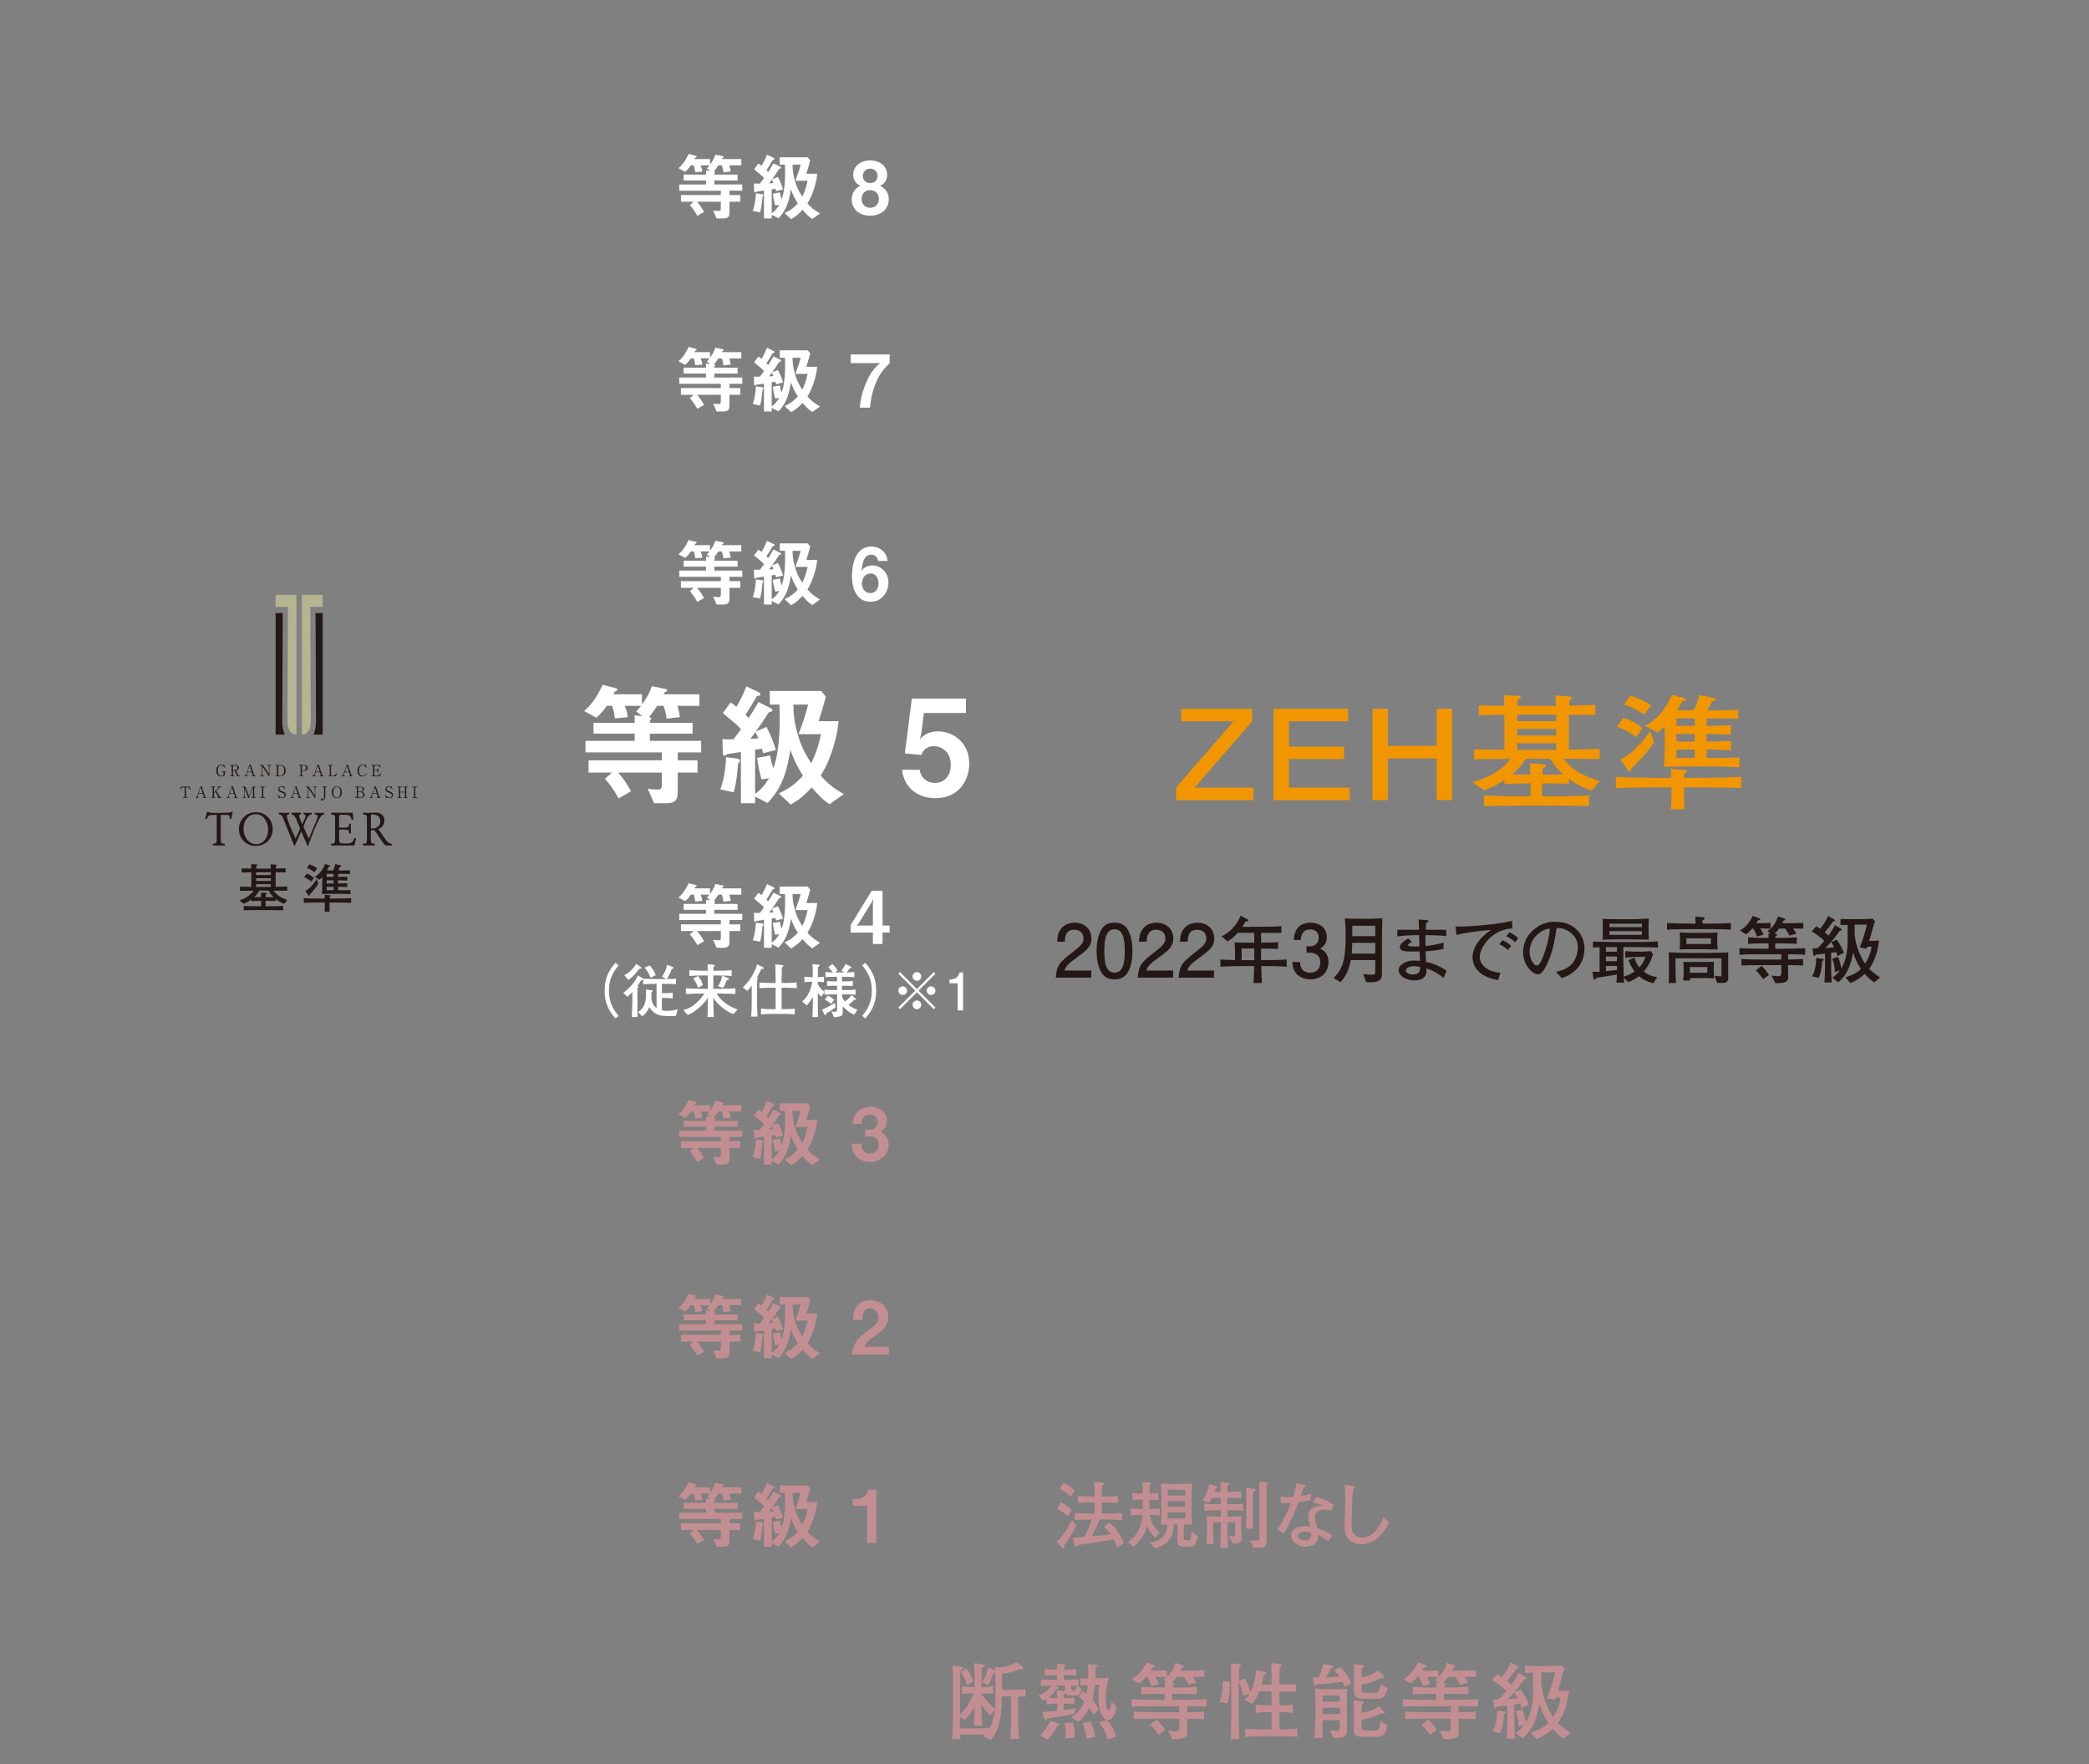 <?xml version="1.0" encoding="UTF-8"?>
<svg id="_レイヤー_2" data-name="レイヤー_2" xmlns="http://www.w3.org/2000/svg" width="450" height="380" xmlns:xlink="http://www.w3.org/1999/xlink" viewBox="0 0 450 380">
  <rect x="0" y="0" width="450" height="380" fill="#808080" stroke="none"/>
  <defs>
    <style>
      .cls-1 {
        fill: none;
      }

      .cls-2 {
        fill: #f29600;
      }

      .cls-3 {
        fill: #c38e92;
      }

      .cls-4 {
        fill: #b5b691;
      }

      .cls-5 {
        fill: #231815;
      }

      .cls-6 {
        fill: #fff;
      }

      .cls-7 {
        clip-path: url(#clippath);
      }
    </style>
    <clipPath id="clippath">
      <rect class="cls-1" width="450" height="380"/>
    </clipPath>
  </defs>
  <g id="_レイヤー_2-2" data-name="レイヤー_2">
    <g class="cls-7">
      <g>
        <path class="cls-3" d="M157.145,244.897v.928h2.325v1.446h-2.325v2.105c0,1.005-.174,1.491-1.351,1.491h-1.429l-.739-1.712c.172.032.66.11,1.162.11.346,0,.488-.11.488-.486v-1.508h-5.122c.58.642,1.021,1.304,1.508,2.183l-1.461.849c-.393-.769-.99-1.633-1.603-2.31l.831-.722h-2.748v-1.446h8.594v-.928h-8.955v-1.349h5.764v-.849h-4.823v-1.274h4.823v-.879l.911.095-.737-.55c.11-.095.299-.266.58-.66h-1.916c.095.219.251.612.378,1.334l-1.54.142c-.047-.518-.142-.973-.314-1.476h-.629c-.408.597-.707.926-1.225,1.399l-1.431-.786c.677-.612,1.369-1.336,2.17-3.079l1.571.408c.077.015.157.062.157.157s-.032.11-.236.204c-.095.062-.11.079-.234.346h3.36v1.195c.251-.346.849-1.179,1.164-2.153l1.648.346c.095.015.142.077.142.142,0,.045-.03.11-.062.125-.032.032-.204.095-.236.125-.03.032-.095.189-.11.221h4.194v1.351h-2.591c.172.533.219.784.314,1.319l-1.571.189c-.079-.66-.266-1.242-.346-1.508h-.754c-.503.769-.739,1.053-.958,1.304l.204.095c.047.015.062.062.062.092,0,.032-.015.079-.095.159-.077.092-.077.11-.077.344h5.012v1.274h-5.012v.849h6.018v1.349h-2.75Z"/>
        <path class="cls-3" d="M164.399,246.029c-.079.095-.159.189-.159.251-.125,1.351-.204,2.153-.503,3.3l-1.586-.331c.535-1.461.645-2.937.675-3.786l1.257.157c.189.032.378.077.378.281,0,.064-.032.095-.062.127ZM174.986,250.977c-.754-.471-1.272-1.005-2.105-1.964-1.083,1.179-1.807,1.635-2.466,2.011l-1.396-1.319c1.192-.55,1.916-1.068,2.842-2.073-.55-.849-1.068-1.807-1.476-3.031-.535,3.345-1.304,4.729-2.671,6.237l-1.478-.754v.784h-1.665v-6.016c-.172.03-1.54.234-1.603.251-.047.015-.266.187-.314.187-.189,0-.204-.234-.204-.393l-.047-1.553c.361.03.816.03,1.289.015.281-.331.565-.739.894-1.195-.455-.471-.565-.58-2.136-1.884l.911-1.242c.219.142.361.236.692.503.518-.864.911-1.76,1.162-2.389l1.366.645c.189.095.284.189.284.299,0,.095-.047.127-.157.142-.221.032-.251.032-.284.095-.455.786-.769,1.319-1.319,2.136.125.142.234.251.376.393.299-.471.786-1.21,1.132-1.869l1.381.675c.11.047.284.159.284.299,0,.095-.062.127-.157.142-.269.062-.284.079-.425.299-.423.66-.754,1.179-1.366,2.026l1.242-.518c.486.896.784,1.697,1.1,2.703l-1.478.376c-.062-.187-.062-.219-.172-.533-.284.047-.346.062-.786.125v5.184c.739-.55,1.147-1.036,1.635-1.837l-.881.142c-.236-.849-.376-1.493-.518-2.531l1.54-.281c.062.518.157.941.376,1.491.204-.642.361-1.13.503-2.136.189-1.289.236-2.546.236-3.519,0-.518-.017-1.195-.032-1.807h-1.13v-1.603h6.033l.533.66c-.172.739-.376,1.431-.831,2.892h2.34c-.11.958-.189,1.571-.55,2.795-.58,1.934-1.036,2.718-1.555,3.599.739.816,1.461,1.476,2.718,2.153l-1.665,1.192ZM166.268,242.51c-.284.393-.44.612-.597.801.284-.015.565-.032.943-.062-.064-.157-.189-.473-.346-.739ZM171.342,242.761c.612-1.68.816-2.277,1.115-3.472h-1.727c.015.769.03,1.727.423,3.188.378,1.446.849,2.419,1.665,3.693.331-.677.724-1.493,1.162-3.41h-2.638Z"/>
        <path class="cls-3" d="M187.395,250.27c-1.195,0-2.215-.438-2.907-1.13-.582-.597-.864-1.162-1.005-2.765h2.088c.064,1.618.881,2.153,1.824,2.153,1.1,0,1.884-.754,1.884-1.949,0-1.304-.816-1.807-2.043-1.807h-.879v-1.399h.879c1.1,0,1.792-.737,1.792-1.665,0-.565-.284-1.586-1.65-1.586-1.695,0-1.76,1.461-1.775,1.964h-1.901c.015-.567.062-1.242.582-2.058.675-1.053,1.884-1.65,3.236-1.65,1.775,0,3.566,1.083,3.566,2.999,0,1.603-1.005,2.17-1.366,2.374.597.393,1.697,1.1,1.697,2.812,0,2.31-1.871,3.706-4.022,3.706Z"/>
      </g>
      <g>
        <path class="cls-3" d="M157.145,286.606v.928h2.325v1.446h-2.325v2.105c0,1.005-.174,1.491-1.351,1.491h-1.429l-.739-1.712c.172.032.66.11,1.162.11.346,0,.488-.11.488-.486v-1.508h-5.122c.58.642,1.021,1.304,1.508,2.183l-1.461.849c-.393-.769-.99-1.633-1.603-2.31l.831-.722h-2.748v-1.446h8.594v-.928h-8.955v-1.349h5.764v-.849h-4.823v-1.274h4.823v-.879l.911.095-.737-.55c.11-.095.299-.266.58-.66h-1.916c.095.219.251.612.378,1.334l-1.54.142c-.047-.518-.142-.973-.314-1.476h-.629c-.408.597-.707.926-1.225,1.399l-1.431-.786c.677-.612,1.369-1.336,2.17-3.079l1.571.408c.077.015.157.062.157.157s-.032.11-.236.204c-.095.062-.11.079-.234.346h3.36v1.195c.251-.346.849-1.179,1.164-2.153l1.648.346c.095.015.142.077.142.142,0,.045-.03.11-.062.125-.032.032-.204.095-.236.125-.03.032-.095.189-.11.221h4.194v1.351h-2.591c.172.533.219.784.314,1.319l-1.571.189c-.079-.66-.266-1.242-.346-1.508h-.754c-.503.769-.739,1.053-.958,1.304l.204.095c.047.015.062.062.062.092,0,.032-.015.079-.095.159-.077.092-.077.11-.077.344h5.012v1.274h-5.012v.849h6.018v1.349h-2.75Z"/>
        <path class="cls-3" d="M164.399,287.739c-.079.095-.159.189-.159.251-.125,1.351-.204,2.153-.503,3.3l-1.586-.331c.535-1.461.645-2.937.675-3.786l1.257.157c.189.032.378.077.378.281,0,.064-.032.095-.062.127ZM174.986,292.686c-.754-.471-1.272-1.005-2.105-1.964-1.083,1.179-1.807,1.635-2.466,2.011l-1.396-1.319c1.192-.55,1.916-1.068,2.842-2.073-.55-.849-1.068-1.807-1.476-3.031-.535,3.345-1.304,4.729-2.671,6.237l-1.478-.754v.784h-1.665v-6.016c-.172.03-1.54.234-1.603.251-.047.015-.266.187-.314.187-.189,0-.204-.234-.204-.393l-.047-1.553c.361.03.816.03,1.289.015.281-.331.565-.739.894-1.195-.455-.471-.565-.58-2.136-1.884l.911-1.242c.219.142.361.236.692.503.518-.864.911-1.76,1.162-2.389l1.366.645c.189.095.284.189.284.299,0,.095-.047.127-.157.142-.221.032-.251.032-.284.095-.455.786-.769,1.319-1.319,2.136.125.142.234.251.376.393.299-.471.786-1.21,1.132-1.869l1.381.675c.11.047.284.159.284.299,0,.095-.062.127-.157.142-.269.062-.284.079-.425.299-.423.66-.754,1.179-1.366,2.026l1.242-.518c.486.896.784,1.697,1.1,2.703l-1.478.376c-.062-.187-.062-.219-.172-.533-.284.047-.346.062-.786.125v5.184c.739-.55,1.147-1.036,1.635-1.837l-.881.142c-.236-.849-.376-1.493-.518-2.531l1.54-.281c.062.518.157.941.376,1.491.204-.642.361-1.13.503-2.136.189-1.289.236-2.546.236-3.519,0-.518-.017-1.195-.032-1.807h-1.13v-1.603h6.033l.533.66c-.172.739-.376,1.431-.831,2.892h2.34c-.11.958-.189,1.571-.55,2.795-.58,1.934-1.036,2.718-1.555,3.599.739.816,1.461,1.476,2.718,2.153l-1.665,1.192ZM166.268,284.219c-.284.393-.44.612-.597.801.284-.015.565-.032.943-.062-.064-.157-.189-.473-.346-.739ZM171.342,284.471c.612-1.68.816-2.277,1.115-3.472h-1.727c.015.769.03,1.727.423,3.188.378,1.446.849,2.419,1.665,3.693.331-.677.724-1.493,1.162-3.41h-2.638Z"/>
        <path class="cls-3" d="M183.451,291.76c.284-2.043.99-3.268,3.581-5.169,1.682-1.225,2.185-1.854,2.185-2.86,0-1.083-.754-1.899-1.792-1.899-1.586,0-1.633,1.648-1.65,2.496h-1.994c.03-1.021.157-4.241,3.708-4.241,2.355,0,3.88,1.633,3.88,3.644,0,1.839-1.304,2.875-2.797,3.912-1.54,1.068-1.931,1.508-2.419,2.466h5.311v1.65h-8.014Z"/>
      </g>
      <g>
        <path class="cls-3" d="M157.145,327.199v.926h2.325v1.446h-2.325v2.105c0,1.005-.174,1.491-1.351,1.491h-1.429l-.739-1.712c.172.032.66.11,1.162.11.346,0,.488-.11.488-.486v-1.508h-5.122c.58.645,1.021,1.304,1.508,2.183l-1.461.849c-.393-.769-.99-1.635-1.603-2.31l.831-.722h-2.748v-1.446h8.594v-.926h-8.955v-1.351h5.764v-.849h-4.823v-1.274h4.823v-.879l.911.095-.737-.55c.11-.095.299-.266.58-.66h-1.916c.095.219.251.612.378,1.334l-1.54.142c-.047-.518-.142-.973-.314-1.476h-.629c-.408.597-.707.926-1.225,1.399l-1.431-.786c.677-.612,1.369-1.336,2.17-3.079l1.571.408c.077.015.157.062.157.157s-.032.11-.236.204c-.095.062-.11.079-.234.346h3.36v1.195c.251-.346.849-1.179,1.164-2.153l1.648.346c.095.015.142.077.142.14,0,.047-.03.112-.062.127-.032.032-.204.095-.236.127-.03.03-.095.187-.11.219h4.194v1.351h-2.591c.172.533.219.784.314,1.319l-1.571.189c-.079-.66-.266-1.242-.346-1.508h-.754c-.503.769-.739,1.053-.958,1.304l.204.095c.047.015.062.062.062.092,0,.032-.015.079-.095.159-.077.092-.077.11-.077.344h5.012v1.274h-5.012v.849h6.018v1.351h-2.75Z"/>
        <path class="cls-3" d="M164.399,328.329c-.079.095-.159.189-.159.251-.125,1.351-.204,2.153-.503,3.3l-1.586-.331c.535-1.461.645-2.937.675-3.786l1.257.157c.189.03.378.077.378.284,0,.062-.032.092-.062.125ZM174.986,333.277c-.754-.471-1.272-1.005-2.105-1.964-1.083,1.179-1.807,1.635-2.466,2.011l-1.396-1.319c1.192-.55,1.916-1.068,2.842-2.073-.55-.849-1.068-1.807-1.476-3.031-.535,3.345-1.304,4.729-2.671,6.237l-1.478-.754v.784h-1.665v-6.016c-.172.03-1.54.234-1.603.251-.047.015-.266.187-.314.187-.189,0-.204-.234-.204-.391l-.047-1.555c.361.03.816.03,1.289.015.281-.331.565-.739.894-1.195-.455-.471-.565-.58-2.136-1.884l.911-1.242c.219.142.361.236.692.503.518-.864.911-1.76,1.162-2.389l1.366.645c.189.095.284.189.284.299,0,.095-.047.127-.157.142-.221.032-.251.032-.284.095-.455.784-.769,1.319-1.319,2.136.125.142.234.251.376.393.299-.471.786-1.21,1.132-1.869l1.381.675c.11.047.284.159.284.299,0,.095-.062.127-.157.142-.269.062-.284.079-.425.299-.423.66-.754,1.179-1.366,2.026l1.242-.518c.486.896.784,1.697,1.1,2.703l-1.478.376c-.062-.187-.062-.219-.172-.533-.284.047-.346.062-.786.125v5.184c.739-.55,1.147-1.036,1.635-1.837l-.881.142c-.236-.849-.376-1.493-.518-2.531l1.54-.281c.062.518.157.941.376,1.491.204-.642.361-1.13.503-2.136.189-1.289.236-2.546.236-3.519,0-.518-.017-1.195-.032-1.807h-1.13v-1.603h6.033l.533.66c-.172.739-.376,1.431-.831,2.892h2.34c-.11.958-.189,1.571-.55,2.795-.58,1.934-1.036,2.718-1.555,3.599.739.816,1.461,1.476,2.718,2.153l-1.665,1.192ZM166.268,324.81c-.284.393-.44.612-.597.801.284-.015.565-.032.943-.062-.064-.157-.189-.473-.346-.739ZM171.342,325.061c.612-1.68.816-2.277,1.115-3.472h-1.727c.015.769.03,1.727.423,3.188.378,1.446.849,2.421,1.665,3.693.331-.677.724-1.493,1.162-3.41h-2.638Z"/>
        <path class="cls-3" d="M186.781,332.351v-7.981h-3.109v-1.491h.911c.831,0,2.151-.503,2.496-1.996h1.697v11.468h-1.996Z"/>
      </g>
      <g>
        <path class="cls-3" d="M229.965,331.786c-.062.095-.488.754-.739,1.177-.062.408,0,.582-.251.582-.11,0-.187-.127-.281-.236l-.99-1.272c.346-.284.816-.645,1.745-2.09.801-1.24,1.24-2.073,1.508-2.561l.879,1.257c-.455.958-.55,1.147-1.869,3.143ZM230.027,326.649c-.769-.771-1.414-1.227-2.31-1.65l.771-1.336c.816.346,1.491.754,2.419,1.682l-.881,1.304ZM230.592,322.391c-.675-.692-1.476-1.242-2.292-1.745l.849-1.225c.801.361,1.931,1.115,2.372,1.76l-.928,1.21ZM240.694,333.324c-.172-.503-.344-.988-.737-1.76-.692.159-3.457.645-5.53.911-1.525.206-1.777.254-2.31.363-.11.314-.142.408-.299.408-.174,0-.269-.157-.299-.331l-.361-1.727c.266-.015,1.414-.047,1.65-.062.314-.017.518-.047.722-.064.722-.973,1.523-3.392,1.618-3.738h-.251c-1.13,0-2.262.032-3.377.125v-1.538c1.162.095,2.86.125,3.377.125h.911v-2.387h-.692c-.958,0-1.916.032-2.875.125v-1.538c.99.095,2.436.125,2.875.125h.677c0-2.041,0-2.262-.11-3.141l1.68.125c.299.017.473.079.473.269,0,.172-.047.187-.44.361-.017.376-.017,2.041-.032,2.387h.582c.973,0,1.931-.03,2.89-.125v1.538c-1.242-.125-2.78-.125-2.89-.125h-.582v2.387h.881c1.145,0,2.262-.03,3.407-.125v1.538c-1.461-.125-3.283-.125-3.407-.125h-1.369c-.408.99-1.036,2.325-1.648,3.581.314-.03.438-.047.612-.062,2.638-.219,2.733-.219,3.457-.346-.692-.973-1.164-1.351-1.493-1.633l1.21-.849c1.399,1.13,2.372,2.671,3.079,4.336l-1.399.973Z"/>
        <path class="cls-3" d="M247.633,326.318c.062.266.284,1.147.66,1.916.127.266.565,1.1,1.54,1.854l-1.053,1.225c-.816-.973-1.21-1.555-1.635-2.623-.471,1.414-1.192,3.016-2.875,4.477l-1.304-.926c1.729-1.319,2.922-2.954,3.158-5.923h-.471c-.408,0-1.242.015-2.09.142v-1.555c.692.11,1.414.142,2.09.142h.518v-2.028h-.314c-.629,0-1.304.047-1.901.142v-1.555c.769.127,1.635.142,1.901.142h.314c-.015-.157-.015-.864-.015-1.005-.017-.834-.017-.926-.062-1.493l1.523.095c.142.017.329.017.329.221,0,.095-.047.14-.077.157,0,0-.189.142-.204.142-.032.455-.032.595-.047,1.884,1.147-.015,1.586-.077,1.901-.142v1.555c-.316-.062-.754-.125-1.901-.142v2.028c1.304,0,1.916-.095,2.23-.142v1.555c-.737-.11-1.493-.142-2.215-.142ZM255.991,333.185h-.941c-1.414,0-1.414-.881-1.414-1.76v-3.064h-.724c-.157,1.68-.423,3.079-2.026,4.241-.629.455-1.351.769-2.105.943l-1.177-1.289c1.115-.095,2.215-.471,2.952-1.289.612-.69.881-1.618.943-2.591-.455.015-.926.015-1.381.047.03-.928.045-1.839.045-2.765v-3.315c0-.896-.015-1.869-.045-2.765.391.032,2.088.062,2.449.062h1.745c.376,0,2.088-.03,2.434-.062-.03.926-.047,1.854-.047,2.765v3.315c0,.896.017,1.869.047,2.765-.565-.032-.675-.032-1.742-.047v2.812c0,.455.125.612.849.612.314,0,.486-.032.627-.44.11-.329.157-.801.219-1.508l1.321,1.115c-.455,2.217-1.132,2.217-2.028,2.217ZM255.331,320.898h-3.801v1.257h3.801v-1.257ZM255.331,323.334h-3.801v1.257h3.801v-1.257ZM255.331,325.8h-3.801v1.287h3.801v-1.287Z"/>
        <path class="cls-3" d="M264.971,325.313h-.582v1.384h.612c.801,0,1.62-.047,2.436-.142-.032.219-.032.314-.032,1.115v1.727c0,.597.015.677.032,1.384l.015.503c.032,1.13-.66,1.192-1.54,1.192-.125,0-.219-.015-.344-.03l-.866-1.588c.284.032.707.095,1.053.095.299,0,.299-.047.299-.518v-2.546h-1.665v.251c0,.958.079,4.353.174,5.231h-1.712c.077-.754.077-1.429.092-3.046,0-.331.047-1.854.047-2.153v-.284h-1.665v2.028c0,.722.017,1.162.095,2.718h-1.571c.142-.943.142-2.153.142-2.17v-2.073c0-.69-.032-1.24-.079-1.775.864.079,2.168.079,2.64.079h.438v-1.384h-.769c-.926,0-1.854.032-2.78.125v-1.538c.958.11,2.357.125,2.78.125h.769v-.533c0-.157,0-.221-.015-.834h-1.869c-.331.677-.518.911-.645,1.068l-1.476-.548c.864-1.005,1.272-2.232,1.476-3.489l1.446.393c.266.079.361.095.361.204s-.266.251-.361.284c-.079.251-.11.314-.266.816h1.319c-.017-1.005-.032-1.431-.064-2.153l1.508.189c.393.047.44.047.44.189,0,.11-.015.125-.44.361-.015.219-.015,1.351-.015,1.414h.692c.754,0,1.523-.032,2.295-.142v1.555c-.99-.142-2.215-.142-2.295-.142h-.692v1.366h.582c.941,0,1.884-.015,2.827-.125v1.538c-1.225-.125-2.703-.125-2.827-.125ZM269.919,321.415c-.015.363-.03,1.588-.03,2.028v2.686c0,.204.015,2.561.092,3.143h-1.618c.047-.425.095-1.478.095-2.845v-3.41c0-.597,0-1.005-.062-2.496l1.508.157c.408.047.533.077.533.234,0,.112-.11.236-.518.503ZM273.062,319.641c-.142.127-.157.142-.221.221-.03.58-.03,1.553-.03,2.198v3.897c0,2.404,0,3.457.03,4.084.017.423.047,1.115.047,1.555,0,1.727-.754,1.792-1.916,1.792-.44,0-.692-.017-.943-.032l-.707-1.571c.142.015,1.321.077,1.399.077.565,0,.565-.14.565-.896v-9.127c0-.361,0-2.026-.03-2.623l1.555.095c.204.015.346.015.346.157,0,.077-.064.142-.095.172Z"/>
        <path class="cls-3" d="M282.279,323.13c-1.414.376-1.996.423-2.608.486-.361,1.053-1.65,4.353-3.094,6.645l-1.461-.769c.675-.911,1.601-2.247,2.969-5.749-.567.047-.645.062-2.138.047l-.125-1.431c.438.079.864.157,1.665.157.438,0,.737-.03,1.068-.062.408-1.162.612-2.277.722-2.984l1.65.393c.346.077.378.092.378.219,0,.157-.047.172-.473.346-.408,1.162-.486,1.351-.66,1.822.724-.095,1.179-.189,2.277-.503l-.172,1.384ZM286.694,325.36c-.314-.079-.66-.157-1.195-.157-1.822,0-2.23.754-2.23,1.65,0,.503.047.66.408,2.103,0,.017.015.174.032.206,1.461.486,1.964.722,3.283,1.555l-.881,1.287c-1.225-.926-1.603-1.115-2.215-1.366,0,.597-.015,1.225-.408,1.68-.408.488-1.21.819-2.215.819-1.697,0-3.141-.975-3.141-2.342,0-1.021.831-2.058,2.969-2.058.438,0,.754.047,1.13.095-.284-1.13-.423-1.68-.423-2.2,0-.157.015-.911.518-1.476.582-.629,1.414-.724,2.593-.801-.707-.393-1.053-.535-2.123-.739l.724-1.13c.754.157,2.041.471,3.833,1.712l-.66,1.162ZM282.341,330.168c-.612-.174-.911-.221-1.287-.221-.928,0-1.508.314-1.508.928,0,.69,1.083.973,1.68.973.864,0,1.195-.471,1.195-1.085,0-.172-.047-.471-.079-.595Z"/>
        <path class="cls-3" d="M296.815,331.251c-1.21,1.038-2.827,1.399-3.629,1.399-.926,0-2.026-.378-2.765-1.257-.707-.849-.769-1.588-.769-2.969,0-.801.142-4.321.142-5.042,0-1.023-.032-2.593-.174-3.566l1.792.251c.376.047.535.077.535.281,0,.142-.047.174-.473.455-.047.378-.095.801-.142,1.414-.077,1.164-.187,5.06-.187,5.689,0,1.491.062,1.931.423,2.419.473.66,1.319.896,1.822.896.771,0,2.043-.41,2.907-1.399,1.068-1.195,1.493-2.436,1.697-3.016l1.225,1.145c-.597,1.242-1.351,2.404-2.404,3.3Z"/>
      </g>
      <g>
        <path class="cls-6" d="M157.145,41.083v.928h2.325v1.446h-2.325v2.105c0,1.005-.174,1.491-1.351,1.491h-1.429l-.739-1.712c.172.032.66.11,1.162.11.346,0,.488-.11.488-.486v-1.508h-5.122c.58.642,1.021,1.304,1.508,2.183l-1.461.849c-.393-.769-.99-1.633-1.603-2.31l.831-.722h-2.748v-1.446h8.594v-.928h-8.955v-1.351h5.764v-.846h-4.823v-1.274h4.823v-.879l.911.095-.737-.55c.11-.095.299-.269.58-.66h-1.916c.095.219.251.612.378,1.334l-1.54.142c-.047-.518-.142-.973-.314-1.476h-.629c-.408.595-.707.926-1.225,1.396l-1.431-.784c.677-.612,1.369-1.336,2.17-3.081l1.571.41c.077.015.157.062.157.157s-.032.11-.236.204c-.095.062-.11.077-.234.346h3.36v1.192c.251-.344.849-1.177,1.164-2.151l1.648.344c.095.017.142.079.142.142,0,.047-.03.11-.062.127-.032.03-.204.095-.236.125-.03.032-.095.189-.11.221h4.194v1.351h-2.591c.172.533.219.784.314,1.319l-1.571.189c-.079-.662-.266-1.242-.346-1.508h-.754c-.503.769-.739,1.051-.958,1.302l.204.095c.047.017.062.064.062.095,0,.032-.015.079-.095.157-.077.095-.077.112-.077.346h5.012v1.274h-5.012v.846h6.018v1.351h-2.75Z"/>
        <path class="cls-6" d="M164.399,42.215c-.079.095-.159.189-.159.251-.125,1.351-.204,2.153-.503,3.3l-1.586-.331c.535-1.461.645-2.939.675-3.786l1.257.157c.189.03.378.077.378.281,0,.064-.032.095-.062.127ZM174.986,47.163c-.754-.471-1.272-1.005-2.105-1.964-1.083,1.179-1.807,1.635-2.466,2.011l-1.396-1.319c1.192-.55,1.916-1.068,2.842-2.073-.55-.849-1.068-1.807-1.476-3.034-.535,3.347-1.304,4.731-2.671,6.239l-1.478-.754v.784h-1.665v-6.018c-.172.032-1.54.236-1.603.251-.047.017-.266.189-.314.189-.189,0-.204-.236-.204-.393l-.047-1.555c.361.032.816.032,1.289.017.281-.331.565-.739.894-1.195-.455-.471-.565-.582-2.136-1.886l.911-1.24c.219.142.361.234.692.503.518-.864.911-1.76,1.162-2.389l1.366.645c.189.095.284.189.284.299,0,.095-.047.125-.157.142-.221.03-.251.03-.284.095-.455.784-.769,1.319-1.319,2.136.125.142.234.251.376.393.299-.471.786-1.21,1.132-1.869l1.381.675c.11.047.284.157.284.299,0,.095-.062.127-.157.142-.269.062-.284.079-.425.299-.423.66-.754,1.177-1.366,2.026l1.242-.518c.486.896.784,1.697,1.1,2.703l-1.478.376c-.062-.189-.062-.219-.172-.533-.284.045-.346.062-.786.125v5.184c.739-.55,1.147-1.036,1.635-1.837l-.881.142c-.236-.849-.376-1.493-.518-2.531l1.54-.284c.062.52.157.943.376,1.493.204-.645.361-1.13.503-2.136.189-1.289.236-2.546.236-3.519,0-.52-.017-1.195-.032-1.807h-1.13v-1.603h6.033l.533.66c-.172.739-.376,1.429-.831,2.89h2.34c-.11.96-.189,1.573-.55,2.797-.58,1.934-1.036,2.718-1.555,3.599.739.816,1.461,1.476,2.718,2.153l-1.665,1.192ZM166.268,38.696c-.284.393-.44.612-.597.801.284-.017.565-.032.943-.064-.064-.157-.189-.471-.346-.737ZM171.342,38.947c.612-1.682.816-2.279,1.115-3.472h-1.727c.015.769.03,1.727.423,3.188.378,1.446.849,2.419,1.665,3.693.331-.677.724-1.493,1.162-3.41h-2.638Z"/>
        <path class="cls-6" d="M187.458,46.456c-2.576.017-3.99-1.601-3.99-3.534,0-1.76,1.177-2.529,1.822-2.939-1.384-.612-1.493-1.822-1.493-2.355,0-1.588,1.289-3.064,3.661-3.064,2.357,0,3.644,1.476,3.644,3.064,0,.565-.11,1.742-1.491,2.355.66.41,1.837,1.179,1.837,2.939,0,1.934-1.429,3.534-3.99,3.534ZM187.458,40.958c-1.431,0-1.869,1.147-1.869,1.901,0,.896.58,1.901,1.869,1.901,1.272,0,1.869-1.005,1.869-1.901,0-.754-.455-1.901-1.869-1.901ZM187.458,36.339c-1.053,0-1.588.769-1.588,1.555,0,.739.44,1.538,1.588,1.538,1.13,0,1.571-.799,1.571-1.538,0-.786-.518-1.555-1.571-1.555Z"/>
      </g>
      <g>
        <path class="cls-6" d="M157.145,82.668v.928h2.325v1.446h-2.325v2.105c0,1.005-.174,1.491-1.351,1.491h-1.429l-.739-1.712c.172.032.66.11,1.162.11.346,0,.488-.11.488-.486v-1.508h-5.122c.58.642,1.021,1.304,1.508,2.183l-1.461.849c-.393-.769-.99-1.633-1.603-2.31l.831-.722h-2.748v-1.446h8.594v-.928h-8.955v-1.349h5.764v-.849h-4.823v-1.274h4.823v-.879l.911.095-.737-.55c.11-.095.299-.266.58-.66h-1.916c.095.219.251.612.378,1.334l-1.54.142c-.047-.518-.142-.973-.314-1.476h-.629c-.408.597-.707.926-1.225,1.399l-1.431-.786c.677-.612,1.369-1.336,2.17-3.079l1.571.408c.077.015.157.062.157.157s-.032.11-.236.204c-.095.062-.11.079-.234.346h3.36v1.195c.251-.346.849-1.179,1.164-2.153l1.648.346c.095.015.142.077.142.142,0,.045-.03.11-.062.125-.032.032-.204.095-.236.125-.03.032-.095.189-.11.221h4.194v1.351h-2.591c.172.533.219.784.314,1.319l-1.571.189c-.079-.66-.266-1.242-.346-1.508h-.754c-.503.769-.739,1.053-.958,1.304l.204.095c.047.015.062.062.062.092,0,.032-.015.079-.095.159-.077.092-.077.11-.077.344h5.012v1.274h-5.012v.849h6.018v1.349h-2.75Z"/>
        <path class="cls-6" d="M164.399,83.8c-.079.095-.159.189-.159.251-.125,1.351-.204,2.153-.503,3.3l-1.586-.331c.535-1.461.645-2.937.675-3.786l1.257.157c.189.032.378.077.378.281,0,.064-.032.095-.062.127ZM174.986,88.748c-.754-.471-1.272-1.005-2.105-1.964-1.083,1.179-1.807,1.635-2.466,2.011l-1.396-1.319c1.192-.55,1.916-1.068,2.842-2.073-.55-.849-1.068-1.807-1.476-3.031-.535,3.345-1.304,4.729-2.671,6.237l-1.478-.754v.784h-1.665v-6.016c-.172.03-1.54.234-1.603.251-.047.015-.266.187-.314.187-.189,0-.204-.234-.204-.393l-.047-1.553c.361.03.816.03,1.289.015.281-.331.565-.739.894-1.195-.455-.471-.565-.58-2.136-1.884l.911-1.242c.219.142.361.236.692.503.518-.864.911-1.76,1.162-2.389l1.366.645c.189.095.284.189.284.299,0,.095-.047.127-.157.142-.221.032-.251.032-.284.095-.455.786-.769,1.319-1.319,2.136.125.142.234.251.376.393.299-.471.786-1.21,1.132-1.869l1.381.675c.11.047.284.159.284.299,0,.095-.062.127-.157.142-.269.062-.284.079-.425.299-.423.66-.754,1.179-1.366,2.026l1.242-.518c.486.896.784,1.697,1.1,2.703l-1.478.376c-.062-.187-.062-.219-.172-.533-.284.047-.346.062-.786.125v5.184c.739-.55,1.147-1.036,1.635-1.837l-.881.142c-.236-.849-.376-1.493-.518-2.531l1.54-.281c.062.518.157.941.376,1.491.204-.642.361-1.13.503-2.136.189-1.289.236-2.546.236-3.519,0-.518-.017-1.195-.032-1.807h-1.13v-1.603h6.033l.533.66c-.172.739-.376,1.431-.831,2.892h2.34c-.11.958-.189,1.571-.55,2.795-.58,1.934-1.036,2.718-1.555,3.599.739.816,1.461,1.476,2.718,2.153l-1.665,1.192ZM166.268,80.281c-.284.393-.44.612-.597.801.284-.015.565-.032.943-.062-.064-.157-.189-.473-.346-.739ZM171.342,80.533c.612-1.68.816-2.277,1.115-3.472h-1.727c.015.769.03,1.727.423,3.188.378,1.446.849,2.419,1.665,3.693.331-.677.724-1.493,1.162-3.41h-2.638Z"/>
        <path class="cls-6" d="M188.588,82.668c-.894,2.232-1.036,3.788-1.177,5.154h-2.185c.079-1.053.174-2.325,1.085-4.714,1.068-2.827,2.105-3.833,3.283-4.965l-.707.079h-5.625v-1.869h8.39v1.869c-.958.943-2.121,2.073-3.064,4.445Z"/>
      </g>
      <g>
        <path class="cls-6" d="M157.145,124.253v.928h2.325v1.446h-2.325v2.105c0,1.005-.174,1.491-1.351,1.491h-1.429l-.739-1.712c.172.032.66.11,1.162.11.346,0,.488-.11.488-.486v-1.508h-5.122c.58.642,1.021,1.304,1.508,2.183l-1.461.849c-.393-.769-.99-1.633-1.603-2.31l.831-.722h-2.748v-1.446h8.594v-.928h-8.955v-1.349h5.764v-.849h-4.823v-1.274h4.823v-.879l.911.095-.737-.55c.11-.095.299-.266.58-.66h-1.916c.095.219.251.612.378,1.334l-1.54.142c-.047-.518-.142-.973-.314-1.476h-.629c-.408.597-.707.926-1.225,1.399l-1.431-.786c.677-.612,1.369-1.336,2.17-3.079l1.571.408c.077.015.157.062.157.157s-.032.11-.236.204c-.095.062-.11.079-.234.346h3.36v1.195c.251-.346.849-1.179,1.164-2.153l1.648.346c.095.015.142.077.142.142,0,.045-.03.11-.062.125-.032.032-.204.095-.236.125-.03.032-.095.189-.11.221h4.194v1.351h-2.591c.172.533.219.784.314,1.319l-1.571.189c-.079-.66-.266-1.242-.346-1.508h-.754c-.503.769-.739,1.053-.958,1.304l.204.095c.047.015.062.062.062.092,0,.032-.015.079-.095.159-.077.092-.077.11-.077.344h5.012v1.274h-5.012v.849h6.018v1.349h-2.75Z"/>
        <path class="cls-6" d="M164.399,125.385c-.079.095-.159.189-.159.251-.125,1.351-.204,2.153-.503,3.3l-1.586-.331c.535-1.461.645-2.937.675-3.786l1.257.157c.189.032.378.077.378.281,0,.064-.032.095-.062.127ZM174.986,130.333c-.754-.471-1.272-1.005-2.105-1.964-1.083,1.179-1.807,1.635-2.466,2.011l-1.396-1.319c1.192-.55,1.916-1.068,2.842-2.073-.55-.849-1.068-1.807-1.476-3.031-.535,3.345-1.304,4.729-2.671,6.237l-1.478-.754v.784h-1.665v-6.016c-.172.03-1.54.234-1.603.251-.047.015-.266.187-.314.187-.189,0-.204-.234-.204-.393l-.047-1.553c.361.03.816.03,1.289.015.281-.331.565-.739.894-1.195-.455-.471-.565-.58-2.136-1.884l.911-1.242c.219.142.361.236.692.503.518-.864.911-1.76,1.162-2.389l1.366.645c.189.095.284.189.284.299,0,.095-.047.127-.157.142-.221.032-.251.032-.284.095-.455.786-.769,1.319-1.319,2.136.125.142.234.251.376.393.299-.471.786-1.21,1.132-1.869l1.381.675c.11.047.284.159.284.299,0,.095-.062.127-.157.142-.269.062-.284.079-.425.299-.423.66-.754,1.179-1.366,2.026l1.242-.518c.486.896.784,1.697,1.1,2.703l-1.478.376c-.062-.187-.062-.219-.172-.533-.284.047-.346.062-.786.125v5.184c.739-.55,1.147-1.036,1.635-1.837l-.881.142c-.236-.849-.376-1.493-.518-2.531l1.54-.281c.062.518.157.941.376,1.491.204-.642.361-1.13.503-2.136.189-1.289.236-2.546.236-3.519,0-.518-.017-1.195-.032-1.807h-1.13v-1.603h6.033l.533.66c-.172.739-.376,1.431-.831,2.892h2.34c-.11.958-.189,1.571-.55,2.795-.58,1.934-1.036,2.718-1.555,3.599.739.816,1.461,1.476,2.718,2.153l-1.665,1.192ZM166.268,121.866c-.284.393-.44.612-.597.801.284-.015.565-.032.943-.062-.064-.157-.189-.473-.346-.739ZM171.342,122.118c.612-1.68.816-2.277,1.115-3.472h-1.727c.015.769.03,1.727.423,3.188.378,1.446.849,2.419,1.665,3.693.331-.677.724-1.493,1.162-3.41h-2.638Z"/>
        <path class="cls-6" d="M187.552,129.626c-3.158,0-4.022-3.064-4.022-5.418,0-1.21.11-6.473,4.209-6.473.943,0,1.792.329,2.451.958.629.597.819,1.1,1.023,2.136h-2.075c-.062-.707-.565-1.349-1.444-1.349-1.682,0-1.934,2.011-2.123,3.549.597-1.036,1.712-1.225,2.342-1.225,1.916,0,3.472,1.586,3.472,3.708,0,1.884-1.319,4.114-3.833,4.114ZM187.552,123.531c-1.242,0-1.886,1.1-1.886,2.168,0,1.195.739,2.058,1.807,2.058.958,0,1.775-.737,1.775-2.073,0-1.225-.66-2.153-1.695-2.153Z"/>
      </g>
      <g>
        <path class="cls-6" d="M157.145,198.185v.926h2.325v1.446h-2.325v2.105c0,1.005-.174,1.491-1.351,1.491h-1.429l-.739-1.712c.172.032.66.11,1.162.11.346,0,.488-.11.488-.486v-1.508h-5.122c.58.645,1.021,1.304,1.508,2.183l-1.461.849c-.393-.769-.99-1.635-1.603-2.31l.831-.722h-2.748v-1.446h8.594v-.926h-8.955v-1.351h5.764v-.849h-4.823v-1.274h4.823v-.879l.911.095-.737-.55c.11-.095.299-.266.58-.66h-1.916c.095.219.251.612.378,1.334l-1.54.142c-.047-.518-.142-.973-.314-1.476h-.629c-.408.597-.707.926-1.225,1.399l-1.431-.786c.677-.612,1.369-1.336,2.17-3.079l1.571.408c.077.015.157.062.157.157s-.032.11-.236.204c-.095.062-.11.079-.234.346h3.36v1.195c.251-.346.849-1.179,1.164-2.153l1.648.346c.095.015.142.077.142.14,0,.047-.03.112-.062.127-.032.032-.204.095-.236.127-.03.03-.095.187-.11.219h4.194v1.351h-2.591c.172.533.219.784.314,1.319l-1.571.189c-.079-.66-.266-1.242-.346-1.508h-.754c-.503.769-.739,1.053-.958,1.304l.204.095c.047.015.062.062.062.092,0,.032-.015.079-.095.159-.077.092-.077.11-.077.344h5.012v1.274h-5.012v.849h6.018v1.351h-2.75Z"/>
        <path class="cls-6" d="M164.399,199.315c-.079.095-.159.189-.159.251-.125,1.351-.204,2.153-.503,3.3l-1.586-.331c.535-1.461.645-2.937.675-3.786l1.257.157c.189.03.378.077.378.284,0,.062-.032.092-.062.125ZM174.986,204.263c-.754-.471-1.272-1.005-2.105-1.964-1.083,1.179-1.807,1.635-2.466,2.011l-1.396-1.319c1.192-.55,1.916-1.068,2.842-2.073-.55-.849-1.068-1.807-1.476-3.031-.535,3.345-1.304,4.729-2.671,6.237l-1.478-.754v.784h-1.665v-6.016c-.172.03-1.54.234-1.603.251-.047.015-.266.187-.314.187-.189,0-.204-.234-.204-.391l-.047-1.555c.361.03.816.03,1.289.015.281-.331.565-.739.894-1.195-.455-.471-.565-.58-2.136-1.884l.911-1.242c.219.142.361.236.692.503.518-.864.911-1.76,1.162-2.389l1.366.645c.189.095.284.189.284.299,0,.095-.047.127-.157.142-.221.032-.251.032-.284.095-.455.784-.769,1.319-1.319,2.136.125.142.234.251.376.393.299-.471.786-1.21,1.132-1.869l1.381.675c.11.047.284.159.284.299,0,.095-.062.127-.157.142-.269.062-.284.079-.425.299-.423.66-.754,1.179-1.366,2.026l1.242-.518c.486.896.784,1.697,1.1,2.703l-1.478.376c-.062-.187-.062-.219-.172-.533-.284.047-.346.062-.786.125v5.184c.739-.55,1.147-1.036,1.635-1.837l-.881.142c-.236-.849-.376-1.493-.518-2.531l1.54-.281c.062.518.157.941.376,1.491.204-.642.361-1.13.503-2.136.189-1.289.236-2.546.236-3.519,0-.518-.017-1.195-.032-1.807h-1.13v-1.603h6.033l.533.66c-.172.739-.376,1.431-.831,2.892h2.34c-.11.958-.189,1.571-.55,2.795-.58,1.934-1.036,2.718-1.555,3.599.739.816,1.461,1.476,2.718,2.153l-1.665,1.192ZM166.268,195.796c-.284.393-.44.612-.597.801.284-.015.565-.032.943-.062-.064-.157-.189-.473-.346-.739ZM171.342,196.048c.612-1.68.816-2.277,1.115-3.472h-1.727c.015.769.03,1.727.423,3.188.378,1.446.849,2.421,1.665,3.693.331-.677.724-1.493,1.162-3.41h-2.638Z"/>
        <path class="cls-6" d="M190.113,200.886v2.451h-2.075v-2.451h-4.776v-1.65l4.525-7.367h2.327v7.494h1.538v1.523h-1.538ZM187.804,194.288l-2.86,4.649-.44.535.44-.11h3.094v-4.729l.079-1.038-.314.692Z"/>
      </g>
      <g>
        <path class="cls-6" d="M132.599,219.401c-.978-1.141-2.355-2.767-2.355-6.011,0-3.242,1.377-4.871,2.355-6.009l.662.589c-.825.988-2.078,2.503-2.078,5.421s1.253,4.432,2.078,5.423l-.662.589Z"/>
        <path class="cls-6" d="M138.089,211.188c-.488.801-.511.825-.737,1.139.138.125.174.163.174.249,0,.064-.013.088-.213.29v4.22c0,.449.013,1.564.049,2.002h-1.276c.088-1.177.138-3.317.138-3.493v-1.891c-.249.262-.475.475-1.089,1.014l-.864-.864c.576-.438,2.267-1.704,3.143-3.755l1.038.625c.052.026.075.062.075.125,0,.264-.262.314-.438.339ZM137.689,208.695c-.827,1.188-1.652,1.94-2.329,2.391l-.889-1.001c.889-.49,1.828-1.227,2.593-2.456l.95.664c.064.052.14.127.14.213,0,.163-.176.176-.464.189ZM145.628,218.8c-.226.039-.451.088-1.102.088-1.665,0-2.492-.125-3.081-.425-.249-.127-1.152-.713-1.59-1.528-.35.887-.9,1.603-1.528,1.966l-.913-.915c.451-.236,1.753-.926,1.753-3.818,0-.438-.026-.739-.039-1.014l1.289.15c.039,0,.176.037.176.174,0,.114-.075.163-.249.262,0,.176-.026.952-.026,1.102,0,1.203.638,1.966,1.115,2.329v-5.234h-.589c-.915,0-1.253.013-2.305.075v-1.201c.739.049,1.491.075,2.23.075h2.716l-.877-.526c.552-.765.941-1.629,1.089-2.554l1.304.539c.062.024.086.062.086.138,0,.138-.099.174-.387.226-.213.662-.539,1.427-1.066,2.179,1.203,0,1.517-.026,1.992-.075v1.201c-.589-.062-1.603-.075-2.067-.075h-.975v1.992h.889c.425,0,1.014-.039,1.439-.125v1.289c-.264-.049-.664-.125-1.491-.125h-.838v2.653c.301.075.475.127,1.038.127,1.141,0,1.792-.189,2.355-.339l-.35,1.39ZM140.168,210.599c-.163-.376-.614-1.429-1.341-2.155l1.141-.488c.563.612,1.001,1.328,1.302,2.09l-1.102.552Z"/>
        <path class="cls-6" d="M157.968,218.449c-1.916-.752-3.556-2.279-4.308-3.532v.425c0,.752.049,2.969.112,3.732h-1.401c.049-.363.075-.788.075-1.564,0-.327.037-1.792.037-2.093v-.462c-.602.9-1.351,1.678-2.179,2.365-1.053.864-1.691,1.115-2.166,1.302l-.939-1.038c.638-.189,1.577-.451,2.767-1.504.688-.599,1.276-1.289,1.753-2.065h-.438c-1.177,0-2.355.024-3.532.112v-1.24c1.214.088,2.993.114,3.532.114h1.201v-1.805c0-.174-.013-.926-.013-1.076h-.926c-1.014,0-2.028.026-3.042.114v-1.24c1.051.086,2.578.112,3.042.112h.913c-.024-.902-.024-1.001-.024-1.403l1.201.114c.213.024.363.024.363.187,0,.127-.075.163-.312.301-.013.189-.013.251-.013.801h.877c1.027,0,2.054-.026,3.068-.112v1.24c-1.328-.114-2.956-.114-3.068-.114h-.877c-.013.851-.013.939-.013,1.102v1.779h1.19c1.188,0,2.378-.026,3.569-.114v1.24c-1.528-.112-3.431-.112-3.569-.112h-.464c1.014,1.74,2.666,2.791,4.507,3.442l-.926.99ZM150.354,212.765c-.062-.262-.475-1.364-1.027-1.966l1.027-.563c.464.501.902,1.289,1.053,1.989l-1.053.539ZM156.565,211.123c-.088.238-.464,1.216-.801,1.678l-1.139-.387c.788-1.053.877-1.867.913-2.254l1.253.501c.15.062.238.088.238.213,0,.15-.039.163-.464.249Z"/>
        <path class="cls-6" d="M163.997,208.719c-.363.778-.563,1.154-.939,1.828.127.052.226.101.226.213,0,.101-.075.176-.187.277-.013.7-.026.864-.026,2.316v2.503c0,1.027.075,2.093.114,3.12h-1.379c.114-.827.127-3.068.127-3.231v-3.457c-.451.64-.602.801-.939,1.154l-.99-.739c1.992-1.766,2.98-4.346,3.068-4.997l1.302.64c.114.049.15.125.15.2,0,.213-.213.2-.526.174ZM168.919,212.765h-.552v4.619h.389c.827,0,1.641-.024,2.454-.112v1.24c-1.051-.112-2.353-.112-2.454-.112h-2.391c-.814,0-1.629.024-2.43.112v-1.24c.84.088,2.054.112,2.43.112h.713v-4.619h-.801c-.902,0-1.79.026-2.679.101v-1.229c.913.075,2.267.101,2.679.101h.801v-.978c0-.449-.037-1.175-.037-1.639,0-.801-.013-1.027-.026-1.39l1.452.15c.213.026.275.049.275.187,0,.114-.024.127-.324.327-.052,1.577-.052,1.753-.052,2.404v.939h.552c.9,0,1.803-.026,2.705-.101v1.229c-1.164-.101-2.606-.101-2.705-.101Z"/>
        <path class="cls-6" d="M184.001,218.574c-.526-.226-1.39-.625-2.492-1.828.039.788.039.877.039,1.076,0,.415,0,.889-.451,1.066-.049.026-.602.213-1.452.226l-.526-1.227c.138.011.327.049.526.049.288,0,.589,0,.638-.163.026-.062.039-.35.039-.501v-3.068h-.477c-.677,0-1.577,0-2.228.075v-.625l-.664,1.051c-.176-.15-.376-.312-.788-.788v1.478c0,1.414.049,3.055.075,3.693h-1.229c.075-1.927.088-2.479.088-3.618v-.788c-.363.75-.75,1.25-1.276,1.891l-1.053-.84c1.302-1.001,1.841-2.441,2.217-4.245h-.301c-.425,0-.988.039-1.403.101v-1.201c.513.075,1.227.099,1.403.099h.412c0-.763-.062-2.591-.062-2.804l1.39.112c.062,0,.138.049.138.163,0,.15-.125.226-.35.35-.049,1.779-.049,1.929-.049,2.179.187,0,.812-.024,1.338-.099v1.214c-.425-.075-.675-.088-1.338-.114v.539c.35.625.812,1.164,1.452,1.616v-.477c.952.101,2.202.101,2.228.101h.477v-.926h-.314c-.589,0-1.278,0-1.841.075v-1.115c.726.101,1.652.101,1.841.101h.314v-.99h-.428c-.662,0-1.439,0-2.065.075v-1.115c.576.064,1.089.088,1.577.101-.438-.576-.563-.752-.988-1.126l.9-.715c.301.288.853.952,1.115,1.416l-.55.425h2.002l-.625-.35c.438-.552.739-1.19.877-1.491l1.177.614c.049.026.099.088.099.138,0,.213-.15.2-.376.187-.075.114-.112.163-.425.602-.062.101-.163.213-.238.301.565-.013,1.115-.037,1.667-.101v1.115c-.653-.075-1.429-.075-2.067-.075h-.602v.99h.488c.627,0,1.24-.026,1.854-.101v1.115c-.589-.075-1.289-.075-1.854-.075h-.488v.926h.703c.737,0,1.489-.026,2.228-.101v1.115c-.677-.075-1.603-.075-2.228-.075h-.69c.013.15.013.2.037.651.226.402.428.664.602.864.275-.174,1.014-.776,1.377-1.351l.864.664c.052.037.127.099.127.187,0,.114-.101.15-.189.15-.049,0-.174-.013-.187-.013-.389.451-.889.864-1.253,1.089.84.69,1.577.939,1.953,1.053l-.713,1.076ZM178.954,217.71c-.376.226-.412.251-.75.464-.075.049-.202.125-.238.138,0,.125.013.363-.213.363-.052,0-.101,0-.163-.127l-.539-1.076c.739-.262,1.379-.612,1.54-.713.213-.112,1.115-.638,1.302-.739l.075,1.014c-.161.101-.864.589-1.014.677ZM179.006,216.245c-.389-.363-.765-.638-1.341-.926l.713-.877c.703.425,1.027.677,1.354.952l-.726.851Z"/>
        <path class="cls-6" d="M185.722,218.812c.825-.99,2.078-2.505,2.078-5.423s-1.253-4.432-2.078-5.421l.664-.589c.963,1.139,2.353,2.767,2.353,6.009,0,3.244-1.39,4.871-2.353,6.011l-.664-.589Z"/>
        <path class="cls-6" d="M193.884,217.386l-.361-.359,3.646-3.633-3.646-3.633.361-.359,3.631,3.644,3.633-3.644.359.359-3.644,3.633,3.644,3.633-.359.359-3.633-3.644-3.631,3.644ZM195.396,213.394c0,.505-.415.93-.93.93s-.943-.415-.943-.93.428-.93.943-.93.93.425.93.93ZM198.447,210.343c0,.494-.404.932-.932.932-.516,0-.93-.428-.93-.932,0-.526.428-.941.93-.941.529,0,.932.425.932.941ZM198.447,216.443c0,.505-.404.943-.932.943-.516,0-.93-.428-.93-.943s.428-.93.93-.93c.529,0,.932.428.932.93ZM201.506,213.394c0,.505-.415.93-.941.93-.505,0-.93-.415-.93-.93s.425-.93.93-.93c.526,0,.941.425.941.93Z"/>
        <path class="cls-6" d="M206.278,217.654v-5.852h-1.749v-.786c1.76-.077,2.007-.941,2.163-1.547h.773v8.186h-1.188Z"/>
      </g>
      <g>
        <path class="cls-6" d="M145.995,162.07v1.702h4.267v2.651h-4.267v3.865c0,1.846-.318,2.739-2.479,2.739h-2.625l-1.356-3.143c.318.058,1.212.202,2.133.202.636,0,.896-.202.896-.894v-2.769h-9.402c1.068,1.184,1.873,2.393,2.769,4.009l-2.683,1.558c-.72-1.414-1.815-2.999-2.941-4.239l1.53-1.328h-5.047v-2.651h15.774v-1.702h-16.438v-2.481h10.583v-1.555h-8.854v-2.337h8.854v-1.613l1.671.172-1.354-1.008c.202-.174.548-.492,1.066-1.212h-3.517c.172.404.46,1.124.692,2.451l-2.825.258c-.088-.95-.26-1.788-.578-2.709h-1.154c-.75,1.096-1.298,1.702-2.249,2.565l-2.623-1.442c1.24-1.124,2.509-2.451,3.979-5.65l2.883.75c.144.028.29.114.29.288,0,.172-.058.202-.434.374-.172.116-.202.144-.432.636h6.17v2.191c.462-.636,1.558-2.163,2.133-3.951l3.029.634c.172.028.258.144.258.26,0,.086-.056.202-.114.23-.058.058-.376.174-.434.232-.056.056-.172.346-.202.404h7.7v2.479h-4.757c.316.98.402,1.442.576,2.421l-2.883.346c-.144-1.21-.49-2.277-.636-2.767h-1.384c-.922,1.412-1.356,1.931-1.757,2.393l.374.172c.086.03.116.116.116.174s-.03.144-.174.288c-.144.174-.144.202-.144.634h9.2v2.337h-9.2v1.555h11.045v2.481h-5.047Z"/>
        <path class="cls-6" d="M159.285,164.145c-.144.174-.288.346-.288.462-.232,2.479-.376,3.951-.924,6.054l-2.911-.606c.98-2.681,1.182-5.39,1.24-6.948l2.305.288c.346.058.694.144.694.52,0,.114-.058.172-.116.23ZM178.72,173.229c-1.384-.866-2.335-1.846-3.863-3.605-1.989,2.163-3.317,2.999-4.529,3.691l-2.565-2.421c2.191-1.01,3.517-1.962,5.219-3.807-1.01-1.558-1.959-3.315-2.709-5.564-.982,6.14-2.393,8.68-4.903,11.447l-2.711-1.384v1.442h-3.057v-11.045c-.316.058-2.825.434-2.941.462-.086.03-.49.346-.576.346-.346,0-.374-.432-.374-.72l-.088-2.855c.664.058,1.5.058,2.365.028.518-.606,1.038-1.356,1.644-2.191-.836-.864-1.038-1.066-3.921-3.459l1.671-2.279c.404.26.664.434,1.27.924.95-1.586,1.671-3.229,2.133-4.383l2.507,1.182c.348.172.52.346.52.548,0,.172-.086.23-.288.26-.404.058-.462.058-.52.172-.836,1.442-1.412,2.423-2.421,3.923.23.258.432.46.692.72.548-.864,1.442-2.219,2.075-3.431l2.537,1.24c.202.086.52.288.52.548,0,.174-.116.232-.288.26-.49.116-.52.144-.78.548-.778,1.212-1.384,2.163-2.507,3.719l2.277-.952c.894,1.646,1.442,3.115,2.02,4.961l-2.711.692c-.116-.346-.116-.404-.318-.98-.518.086-.634.116-1.442.23v9.515c1.356-1.008,2.105-1.901,2.999-3.373l-1.616.26c-.432-1.558-.692-2.739-.95-4.643l2.825-.52c.116.952.288,1.732.692,2.739.374-1.182.664-2.075.922-3.921.348-2.365.434-4.671.434-6.458,0-.952-.03-2.194-.058-3.317h-2.075v-2.941h11.073l.98,1.212c-.318,1.356-.692,2.623-1.528,5.304h4.295c-.2,1.76-.346,2.885-1.008,5.133-1.068,3.547-1.904,4.989-2.855,6.604,1.356,1.5,2.681,2.711,4.989,3.951l-3.057,2.191ZM162.716,157.687c-.52.72-.808,1.124-1.096,1.47.52-.028,1.038-.058,1.729-.116-.114-.288-.346-.864-.634-1.354ZM172.03,158.147c1.126-3.085,1.5-4.181,2.047-6.372h-3.171c.028,1.414.058,3.171.778,5.854.692,2.651,1.558,4.441,3.057,6.776.606-1.24,1.326-2.739,2.133-6.258h-4.845Z"/>
        <path class="cls-6" d="M201.496,171.931c-4.211,0-6.862-2.653-7.152-6.114h3.779c.114,1.414,1.326,2.827,3.287,2.827,2.047,0,3.403-1.558,3.403-3.893,0-2.971-2.136-4.009-3.635-4.009-.46,0-1.989,0-2.709,1.876l-3.547-.318,1.5-11.823h11.649v3.115h-9.054l-.52,4.151-.316,1.5c.49-.576,1.497-1.702,3.921-1.702,3.113,0,6.69,2.337,6.69,6.95,0,3.259-1.989,7.44-7.296,7.44Z"/>
      </g>
      <g>
        <path class="cls-2" d="M253.348,172.359v-2.696l12.373-14.287h-11.273v-2.694h15.286v2.694l-12.401,14.287h12.669v2.696h-16.655Z"/>
        <path class="cls-2" d="M274.353,172.359v-19.678h16.06v2.694h-12.76v5.446h11.868v2.696h-11.868v6.145h13.086v2.696h-16.386Z"/>
        <path class="cls-2" d="M309.487,172.359v-8.976h-10.529v8.976h-3.3v-19.678h3.3v8.005h10.529v-8.005h3.302v19.678h-3.302Z"/>
        <path class="cls-2" d="M342.867,170.309c-2.052-.726-3.152-1.265-4.907-2.561v1.106c-.655-.054-3.629-.107-4.372-.107h-1.399v2.804h3.004c2.232,0,6.157-.135,7.109-.189v2.264c-1.725-.054-5.532-.082-7.287-.082h-7.524c-1.755,0-6.188.028-7.792.107v-2.29c2.587.107,5.146.189,7.732.189h2.26v-2.804h-.862c-1.517,0-4.492.161-4.759.161v-.889c-1.785,1.214-3.064,1.751-4.402,2.211l-2.499-1.779c4.164-.943,7.109-3.397,8.239-4.987-1.072,0-5.801.054-6.783.079-.385,0-.653.028-1.07.028v-2.157c1.012.054,5.294.107,6.514.107v-7.547c-2.767.028-3.004.028-5.502.107v-2.157c2.022.082,2.557.082,5.472.11,0-.971,0-1.24-.03-2.292l3.064.161c.238,0,.505.082.505.296,0,.271-.266.378-.653.539-.06.649-.06.836-.09,1.321h8.357c-.028-.35-.118-1.914-.148-2.237l3.124.215c.208.028.505.054.505.296s-.148.296-.595.513c-.03.187-.058.997-.058,1.158,1.813-.054,4.608-.107,5.65-.135v2.131c-.713-.028-4.759-.028-5.711-.028v7.522c4.759-.11,5.294-.135,6.632-.189v2.211c-2.408-.054-6.336-.082-7.822-.082,2.32,2.804,3.955,3.478,7.822,4.851l-1.725,2.022ZM333.945,163.436h-5.264c-.299.486-1.22,1.914-2.946,3.369.417,0,2.529.054,3.004.054h.924c-.03-.754-.03-1.669-.06-2.451l2.915.243c.206.026.505.079.505.35,0,.243-.417.404-.655.458-.058.675-.088.917-.118,1.401h1.547c.417,0,2.499-.054,2.973-.054-1.427-1.212-1.934-1.886-2.825-3.369ZM335.223,153.947h-8.415v1.403h8.415v-1.403ZM335.223,157.021h-8.415v1.401h8.415v-1.401ZM335.223,160.121h-8.415v1.401h8.415v-1.401Z"/>
        <path class="cls-2" d="M365.958,169.609h-3.182v1.914c0,1.16,0,1.697.118,2.804h-3.004c.118-.511.178-1.753.178-2.776v-1.942h-3.094c-5.146,0-6.901.054-8.892.161v-2.426c3.747.217,8.327.217,8.892.217h3.064c0-.296-.06-1.671-.088-1.942l2.943.217c.178,0,.535.054.535.269,0,.243-.266.378-.653.567v.889h3.182c3.034,0,6.067-.082,9.131-.217v2.426c-3.182-.133-4.699-.161-9.131-.161ZM352.425,158.8c-1.964-1.618-3.895-2.183-4.104-2.237l1.338-1.942c.296.082,2.348.647,4.164,2.239l-1.399,1.94ZM351.386,165.486c.028.241.058.726-.299.726-.208,0-.327-.161-.417-.322l-1.635-2.318c.892-.404,1.813-.917,3.33-2.372,1.459-1.403,1.934-2.103,3.094-3.775l.864,2.426c-.773,1.268-2.885,3.882-4.937,5.635ZM354.151,153.893c-1.427-1.104-3.302-1.805-4.282-2.101l1.308-1.942c1.07.324,3.064.999,4.49,2.103l-1.517,1.94ZM369.082,165.108h-5.979c-.447,0-4.194.082-4.699.082.118-.971.208-3.289.208-4.342v-3.45c0-.079-.06-.808-.06-.943-.417.432-.834.81-1.487,1.349l-2.677-1.429c3.48-1.996,4.967-4.772,5.771-6.712l2.647.726c.208.054.387.107.387.271,0,.296-.359.35-.834.404-.417.808-.625,1.24-1.042,1.886.447,0,2.411.054,2.827.054h.623c.299-.486,1.042-1.94,1.25-3.287l3.122.619c.15.028.447.082.447.271,0,.35-.625.43-.804.458-.208.432-.595,1.293-1.01,1.94h3.212c1.01,0,2.795-.079,3.45-.107v1.968c-2.112-.082-3.362-.107-3.571-.107h-3.242v1.59h.922c.685,0,2.677-.079,4.314-.135v2.05c-3.242-.161-3.42-.161-4.314-.161h-.922v1.644h.894c.713,0,2.617-.082,4.372-.161v2.047c-3.184-.133-3.45-.161-4.372-.161h-.894v1.779h2.885c1.22,0,3.42-.054,4.194-.079v2.101c-2.943-.135-3.867-.161-5.62-.161ZM365.067,154.757h-3.927v1.59h3.927v-1.59ZM365.067,158.1h-3.927v1.644h3.927v-1.644ZM365.067,161.468h-3.927v1.779h3.927v-1.779Z"/>
      </g>
      <g>
        <path class="cls-5" d="M231.96,206.263c-1.62,1.177-2.31,1.727-2.671,2.797h5.779v1.523h-7.633c.234-2.655.722-3.236,3.581-5.451,1.901-1.478,2.387-1.981,2.387-3.001,0-.881-.533-1.854-1.994-1.854-1.934,0-1.996,1.712-2.028,2.576h-1.665c.064-.943.142-1.775.739-2.655.816-1.192,2.2-1.444,3.064-1.444,2.058,0,3.596,1.366,3.596,3.392,0,1.697-.864,2.436-3.156,4.116Z"/>
        <path class="cls-5" d="M243.042,209.265c-.801,1.555-2.09,1.695-2.954,1.695-1.195,0-2.247-.344-2.954-1.695-.769-1.446-.911-3.205-.911-4.415,0-1.068.127-2.939.911-4.415.801-1.508,1.996-1.68,2.954-1.68,1.177,0,2.247.329,2.954,1.68.737,1.431.911,3.126.911,4.415,0,1.272-.157,2.984-.911,4.415ZM240.088,200.183c-1.854,0-2.2,2.105-2.2,4.666,0,2.372.266,4.666,2.2,4.666,1.837,0,2.2-2.09,2.2-4.666,0-2.372-.284-4.666-2.2-4.666Z"/>
        <path class="cls-5" d="M249.597,206.263c-1.62,1.177-2.31,1.727-2.673,2.797h5.784v1.523h-7.636c.234-2.655.722-3.236,3.581-5.451,1.901-1.478,2.387-1.981,2.387-3.001,0-.881-.533-1.854-1.994-1.854-1.934,0-1.996,1.712-2.028,2.576h-1.665c.062-.943.142-1.775.739-2.655.816-1.192,2.2-1.444,3.064-1.444,2.058,0,3.596,1.366,3.596,3.392,0,1.697-.864,2.436-3.156,4.116Z"/>
        <path class="cls-5" d="M258.416,206.263c-1.62,1.177-2.31,1.727-2.671,2.797h5.779v1.523h-7.633c.234-2.655.722-3.236,3.581-5.451,1.901-1.478,2.387-1.981,2.387-3.001,0-.881-.533-1.854-1.994-1.854-1.934,0-1.996,1.712-2.028,2.576h-1.665c.064-.943.142-1.775.739-2.655.816-1.192,2.2-1.444,3.064-1.444,2.058,0,3.596,1.366,3.596,3.392,0,1.697-.864,2.436-3.156,4.116Z"/>
        <path class="cls-5" d="M272.4,208.102h-.707c.064,2.183.095,2.765.157,3.644h-1.852c.095-.801.095-1.005.172-3.644h-2.922c-1.461,0-2.907.047-4.353.14v-1.553c.866.062,1.1.062,3.143.125v-1.727c0-.928-.047-1.588-.095-2.09,1.461.047,1.884.062,3.347.062h.894v-2.121h-3.534c-1.1,1.21-1.712,1.555-2.23,1.839l-1.257-1.085c1.351-.739,3.046-1.822,4.069-4.445l1.461.754c.095.047.234.157.234.266,0,.236-.376.219-.58.204-.314.518-.44.707-.739,1.162h3.472c1.65,0,3.3-.015,4.95-.125v1.461c-1.227-.017-3.158-.017-4.368-.032v2.121c2.466-.03,2.748-.03,3.644-.125v1.476c-1.366-.062-1.571-.062-3.644-.095v2.514h.737c1.588,0,3.19-.03,4.776-.14v1.553c-2.056-.14-4.587-.14-4.776-.14ZM270.185,204.315h-2.718v2.514h2.718v-2.514Z"/>
        <path class="cls-5" d="M282.279,210.96c-.707,0-2.327-.157-3.253-1.538-.55-.834-.582-1.571-.612-2.2h1.633c.017.55.095,2.295,2.2,2.295,1.021,0,2.153-.52,2.153-2.215,0-.866-.284-1.227-.518-1.461-.55-.55-1.416-.645-1.824-.645-.142,0-.408.015-.612.047v-1.446c.284.047.597.062.645.062.488,0,1.964-.157,1.964-1.916,0-1.319-.973-1.727-1.792-1.727-1.964,0-2.026,1.727-2.058,2.262h-1.508c.064-.928.269-3.723,3.661-3.723,1.665,0,3.457.941,3.457,3.141,0,1.384-.707,1.996-1.446,2.451.455.204,1.807.801,1.807,2.86,0,2.514-1.837,3.753-3.895,3.753Z"/>
        <path class="cls-5" d="M297.694,203.279v6.284c0,1.162-.095,2.026-2.561,2.026-.331,0-.614-.015-.849-.032l-.629-1.742c.928.14,1.635.14,1.682.14.769,0,.911-.045.911-.69v-2.451h-5.264c-.455,2.481-1.414,3.927-2.247,4.744l-1.476-.894c1.964-1.901,2.608-3.803,2.608-9.034,0-2.138-.079-2.797-.189-3.786.724.03.881.062,2.389.062h2.78c.786,0,2.138-.047,2.922-.11-.062,2.529-.077,3.581-.077,5.483ZM296.248,203.09h-4.95c-.015.879-.077,1.807-.125,2.325h5.075v-2.325ZM296.248,199.414h-4.95v2.247h4.95v-2.247Z"/>
        <path class="cls-5" d="M310.978,210.663c-.786-.629-2.2-1.682-3.723-2.043.03.284.03.376.03.471,0,1.934-1.807,2.09-2.544,2.09-2.011,0-3.457-1.053-3.457-2.215,0-1.351,1.979-2.058,3.3-2.058.471,0,1.115.062,1.319.095-.015-.236-.032-.331-.032-.473-.015-.251-.047-1.334-.062-1.571-.769.015-2.31.047-3.079-.047-.251-.03-1.195-.157-1.195-.911,0-.55.565-1.068,1.807-1.854l.801.724c-.44.251-.834.471-.834.66,0,.187.157.251.251.281.142.047.707.064,1.132.064.299,0,.361,0,1.083-.032-.03-.66-.03-.834-.077-2.419-2.499.047-3.457.125-4.699.281v-1.429h4.666c-.015-.911-.03-1.712-.077-2.2l1.822.127c.077,0,.284.03.284.219s-.159.266-.488.44c-.032.503-.062.864-.079,1.414h4.415v1.399c-1.147-.174-1.21-.174-4.462-.251-.03.864-.03,1.461-.015,2.34.455-.03,2.185-.187,3.897-.722v1.336c-.99.299-2.939.486-3.865.533.015.361.077,1.981.095,2.31,1.586.204,3.753,1.336,4.413,1.901l-.627,1.54ZM304.49,208.118c-.52,0-1.665.251-1.665.958,0,.535.831.849,1.523.849.314,0,1.319-.095,1.493-.816.077-.316.077-.55.062-.819-.172-.03-.896-.172-1.414-.172Z"/>
        <path class="cls-5" d="M324.262,200.216c-1.164.361-3.111.973-4.729,3.566-.52.831-.771,1.68-.771,2.372,0,1.931,2.043,3.205,4.462,3.392l-.518,1.573c-4.965-.849-5.5-3.74-5.5-4.965,0-.881.316-3.33,3.96-5.814-2.451.11-5.515.597-7.399,1.038l-.236-1.792c2.546.079,9.049-.438,12.222-1.225v1.65c-.299,0-.943.03-1.491.204ZM324.809,204.631c-.548-.52-1.13-.913-1.822-1.227l.629-.864c.784.219,1.508.816,1.884,1.257l-.692.834ZM326.412,202.996c-.722-.645-1.162-.958-1.964-1.334l.692-.819c.299.11,1.005.378,1.886,1.242l-.614.911Z"/>
        <path class="cls-5" d="M336.4,210.663l-1.195-1.304c.926-.236,2.466-.629,3.487-1.807.928-1.085,1.195-2.561,1.195-3.519,0-2.247-1.665-3.3-2.434-3.676-.943-.473-1.555-.458-2.153-.458-.269,1.919-.645,4.714-1.964,7.621-.299.645-1.085,2.342-1.981,2.342-.597,0-1.068-.299-1.334-.535-.597-.488-1.916-1.869-1.916-4.226,0-1.147.329-2.907,1.712-4.321,2.183-2.215,4.241-2.215,5.152-2.215,1.431,0,3.377.251,4.933,1.964.928,1.021,1.414,2.372,1.414,3.755,0,3.865-2.733,5.781-4.916,6.379ZM333.461,200.074c-1.334.219-3.96,1.854-3.96,5.027,0,1.399.866,2.875,1.525,2.875.55,0,.958-.943,1.147-1.366,1.13-2.64,1.601-5.264,1.695-6.583-.14.015-.266.032-.408.047Z"/>
        <path class="cls-5" d="M353.313,204.016h-3.614v3.221c0,1.038.047,2.09.077,3.128,1.07-.284,1.745-.692,2.342-1.1-.612-.801-1.053-1.665-1.319-2.419l1.287-.597c.064.314.269,1.13,1.07,2.121.894-.943,1.162-1.869,1.272-2.247h-1.745c-.376,0-1.304.017-2.576.174v-1.414c.896.092,1.869.11,2.09.11h1.68c.015,0,.943-.047,1.792-.11l.423.69c-.423,1.366-1.085,2.64-2.011,3.708.926.739,1.839,1.053,2.907,1.195l-.834,1.334c-1.712-.471-2.449-.958-3.111-1.538-1.021.801-1.79,1.1-2.307,1.287l-.943-.926c.015.346.03.503.077,1.038h-1.68c.047-.346.125-1.117.125-1.745-1.036.172-2.576.408-3.519.565-.376.062-.627.11-.988.174-.079.219-.142.361-.331.361s-.219-.204-.236-.299l-.219-1.384c.314.017,1.085.017,1.555,0v-5.309c-.189.015-.864.03-1.429.077v-1.304c.518.032.816.047,2.121.064.314,0,1.727.045,2.026.045h6.018c1.021,0,2.026-.015,3.833-.125v1.336c-1.351-.079-2.31-.112-3.833-.112ZM352.103,202.351h-3.693c-.329,0-2.686.062-3.203.062.062-.846.062-1.036.062-1.508v-1.366c0-.533,0-1.083-.062-1.618.642.062,1.021.079,3.221.079h3.472c.314,0,.595,0,.911-.017l2.357-.11c-.032.707-.047,1.115-.047,1.478v1.476c0,.488.015.722.047,1.586-.928-.015-2.138-.062-3.064-.062ZM348.316,204.016h-2.372v.99h2.372v-.99ZM348.316,206.044h-2.372v1.005h2.372v-1.005ZM348.316,208.085h-2.372v1.1c.677-.062,1.712-.172,2.372-.236v-.864ZM353.689,198.974h-6.991v.739h6.991v-.739ZM353.689,200.576h-6.991v.801h6.991v-.801Z"/>
        <path class="cls-5" d="M368.956,200.153h-5.296c-.314,0-1.695.03-1.979.03-1.523,0-1.964,0-2.576.095v-1.476c.816.092,3.801.14,4.712.14h1.431c0-.234-.047-1.272-.047-1.491l1.76.125s.236.032.236.236c0,.219-.236.314-.44.408,0,.266-.015.582-.032.722h2.2c.172,0,.911-.015,1.068-.015.958,0,2.168-.015,2.86-.125v1.476c-.784-.095-3.016-.125-3.895-.125ZM370.887,211.731c-.157,0-.831-.015-.973-.015l-.597-1.555c.393.062.958.157,1.21.157.299,0,.299-.047.299-.455v-3.442h-9.913c0,1.431,0,4.022.125,5.326h-1.603c.064-.503.079-1.351.079-2.262v-1.901c0-.391-.032-2.105-.032-2.449.707.062,3.693.125,4.495.125h3.738c.535,0,2.937-.047,3.425-.062.425-.015.675-.032,1.132-.062v4.146c0,.204.03,1.147.03,1.336,0,1.005-.58,1.115-1.414,1.115ZM366.945,204.472h-3.945c-.281,0-.911.032-1.177.047.03-.438.077-.958.077-1.177v-1.272c0-.174-.062-1.07-.077-1.21.896.045,2.153.077,3.064.077h2.325c.518,0,2.31-.015,2.78-.077-.03.204-.077,1.068-.077,1.257v1.13c0,.425.047.849.125,1.272-.486.017-2.655-.047-3.094-.047ZM366.897,210.678h-2.845l.032.518h-1.493c.047-.393.079-1.162.079-1.571v-1.068c0-.361-.047-1.162-.064-1.384.299.032.473.032.692.032.221.015,1.336.015,1.603.015h2.026c.473,0,1.916-.03,2.279-.047-.017.266-.047,1.162-.047,1.384v.816c0,.55.03,1.005.047,1.366-1.321-.047-1.62-.062-2.31-.062ZM368.547,202.117h-5.281v1.225h5.281v-1.225ZM367.776,208.307h-3.738v1.225h3.738v-1.225Z"/>
        <path class="cls-5" d="M386.261,205.557h-1.07v1.132c1.07-.017,2.153-.047,3.221-.112v1.399c-1.272-.077-2.842-.077-3.221-.077v2.591c0,.692-.251.958-.879,1.132-.361.11-1.446.172-1.854.172l-.879-1.665c.752.11,1.145.157,1.461.157.69,0,.69-.251.69-1.162v-1.225h-4.146c-1.446,0-3.126,0-4.462.077v-1.414c1.807.142,4.288.142,4.462.142h4.146v-1.147h-4.321c-1.523,0-3.298,0-4.712.095v-1.414c1.916.125,4.54.125,4.712.125h1.573v-1.147h-.928c-1.13,0-2.451,0-3.487.095v-1.414c1.399.127,3.345.127,3.487.127h.928c0-.488,0-.707-.017-.99l.503.032-.737-.503c.518-.346,1.648-1.117,2.262-3.175l1.429.473c.062.015.174.077.174.189,0,.125-.032.125-.458.314-.092.266-.14.361-.204.503h2.215c.299,0,1.996-.062,2.31-.079v1.257c-.344-.03-.503-.03-1.13-.03h-1.068c.361.486.518.816.675,1.1l-1.446.408c-.172-.316-.423-.801-.926-1.508h-1.319c-.299.408-.629.784-.975,1.115.378.032.535.032.535.204,0,.125-.032.157-.361.408-.017.157-.017.189-.017.284h1.117c.092,0,1.994,0,3.502-.127v1.414c-1.083-.095-2.434-.095-3.502-.095h-1.132v1.147h1.745c1.571,0,3.126-.03,4.696-.125v1.414c-.565-.047-.958-.095-2.591-.095ZM379.38,199.994h-.221c.299.44.488.786.771,1.321l-1.461.423c-.142-.393-.316-.943-.801-1.745h-.189c-.047.047-.612.724-1.336,1.274l-1.351-.819c1.446-.816,2.264-2.121,2.782-3.156l1.366.503c.032.015.236.092.236.219,0,.157-.047.172-.503.251-.127.204-.157.266-.378.597h1.115c.597,0,1.384-.032,1.981-.079v1.257c-1.053-.03-1.162-.047-2.011-.047ZM379.788,210.93c-.204-.346-.518-.849-1.555-1.916l1.242-.943c.438.423,1.005,1.021,1.603,1.964l-1.289.896Z"/>
        <path class="cls-5" d="M395.792,205.933c-.062-.234-.157-.595-.251-.864-.393.064-.518.079-1.085.174v2.875c0,.911.017,1.588.127,3.519h-1.571c.11-2.105.125-2.671.125-3.504v-2.703c-.692.079-1.399.159-2.058.206-.03.092-.095.329-.251.329-.125,0-.157-.157-.172-.219l-.236-1.461c.095,0,.739-.017,1.115-.032.692-.675,1.321-1.429,1.446-1.571-.926-1.005-2.451-1.886-2.733-2.043l.973-1.1c.219.112.455.221.864.52,1.038-1.257,1.257-1.777,1.682-2.75l1.319.722c.142.079.204.142.204.204,0,.189-.236.204-.423.236-.597.896-1.117,1.571-1.792,2.357.251.189.533.423.816.707.157-.251.943-1.366,1.384-2.262l1.304.786c.125.077.157.14.157.204,0,.187-.221.219-.425.234-1.319,1.854-2.153,2.782-3.111,3.708.425-.015,1.431-.095,1.901-.142-.062-.142-.314-.597-.645-1.115l1.21-.55c.801,1.132,1.336,2.2,1.525,2.845l-1.399.69ZM392.509,207.05c-.064,1.381-.299,2.718-.739,3.581l-1.461-.314c.739-1.1.911-2.782.926-3.96l1.366.189c.064,0,.236.047.236.187,0,.159-.095.189-.329.316ZM403.741,211.637c-.408-.284-1.085-.739-2.073-1.854-.896.864-1.886,1.54-3.096,1.949l-1.068-1.227c.471-.14,2.247-.627,3.362-1.775-.739-1.115-1.319-2.31-1.665-3.581-.408,1.979-.958,4.619-3.205,6.426l-1.289-.975c.44-.299,1.053-.769,1.635-1.555l-1.115.346c.062-1.21-.331-2.451-.55-2.842l1.225-.425c.393.707.692,2.075.739,2.499.801-1.289,1.334-3.236,1.366-5.829,0-.251-.015-1.351-.015-1.571v-2.011c-.629.015-.834.015-1.525.047v-1.321c.629.047,1.964.047,2.625.047h2.103c.629,0,1.525-.03,2.153-.11l.55.565c-.299.866-.816,2.688-1.242,4.243h.254c.816,0,1.476-.062,1.852-.095-.157,1.242-.518,3.975-2.121,6.095.677.692,1.588,1.336,2.342,1.869l-1.242,1.085ZM402.233,203.939c-.047.157-.079.219-.172.44l-1.431-.316c.786-2.136.896-2.419,1.54-4.886h-2.655v2.026c0,.299.189,1.399.251,1.667.251,1.13.834,2.952,1.996,4.712.722-1.115,1.177-2.168,1.414-3.644h-.943Z"/>
      </g>
      <g>
        <path class="cls-3" d="M220.037,365.422h-.7v4.849c0,.915.037,3.16.144,4.346h-1.833c.054-1.186.18-3.287.18-4.383v-4.795h-2.011c-.037,2.765-.073,6.555-2.389,9.429l-1.581-.881c.234-.215.288-.269.378-.378-1.347,0-1.491.019-2.138.019h-3.268c.017.125.088.737.107,1.005h-1.813c.107-1.528.178-3.717.178-4.363v-7.419c0-2.065-.037-3.107-.071-4.058l1.938.234c.163.017.307.107.307.286,0,.18-.234.307-.576.468-.071,1.76-.107,2.406-.107,3.573v5.945c1.904-1.652,2.694-3.878,2.928-4.525-1.008,0-1.833,0-2.533.088v-1.616c.952.144,2.279.161,2.37.161h.395v-.825c0-2.209,0-2.802-.107-4.329l2.065.288c.144.017.217.107.217.234,0,.215-.144.269-.612.466,0,.378-.017.466-.054,1.384-.017.269-.034,1.472-.034,1.723v1.059h.305c.737,0,1.491-.054,2.226-.161v1.616c-.735-.088-1.706-.088-2.226-.088h-.305v.161c.43.593,1.489,1.994,2.926,3.178.09-.825.09-1.633.09-2.46v-4.076c0-.271,0-.754-.017-1.132-.107,0-.127,0-.361-.017-.088.232-.627,1.508-.681,1.598-.271.52-.412.771-.522.932l-1.311-.591c.862-1.293,1.149-2.479,1.311-3.163l1.545.593c-.034-.322-.034-.395-.088-.791.286.073.556.127.986.127,1.437,0,3.126-.683,3.719-1.079l1.311,1.005c.107.09.107.144.107.234,0,.251-.161.324-.359.324-.073,0-.107,0-.449-.09-1.059.61-2.855.932-3.79,1.005v3.485h2.694c.629,0,1.796-.09,2.389-.18v1.635c-.127,0-.754-.054-.881-.054ZM213.284,369.551c-.539-.556-1.22-1.293-1.867-2.496v1.005c0,1.762.054,2.516.144,3.682h-1.779c.017-.288.09-1.742.107-2.065.037-.881.054-1.454.054-2.011-.681,1.291-1.257,1.884-2.191,2.855l-.969-.666v2.462h3.412c.917,0,2.982-.144,3.053-.163.271-.503.827-1.867,1.061-3.861l-1.025,1.257ZM208.291,363.013c-.198-.735-.485-1.76-1.384-2.943l1.276-.683c1.203,1.579,1.418,2.604,1.454,2.838l-1.347.788Z"/>
        <path class="cls-3" d="M231.359,365.259h-.593c-.898,0-1.079-.251-1.276-.537-.161.107-.178.107-.342.198v.862c1.061,0,1.708-.037,2.299-.144v1.437c-.52-.054-1.401-.107-2.299-.107v1.401c.917-.09,1.815-.217,2.694-.395l-.43,1.22c-1.762.395-5.1.881-5.837.988-.09.215-.161.376-.305.376-.161,0-.217-.144-.271-.286l-.466-1.491c1.742-.107,1.957-.127,3.197-.251v-1.562h-.288c-.359,0-1.311.034-2.011.107v-1.079c-.305.161-.449.215-.737.342l-1.005-1.149c1.203-.378,2.191-1.167,2.694-2.101-.09,0-1.023.017-2.172.09v-1.437c.825.107,1.813.107,2.694.107h.788v-1.023h-.412c-.18,0-1.023,0-2.245.107v-1.384c.7.107,1.528.107,2.245.107h.395c0-.251-.017-1.042-.017-1.24l1.579.09c.144,0,.305.019.305.198,0,.161-.071.215-.359.395v.556h.395c.718,0,1.562,0,2.262-.107v1.384c-.862-.073-1.796-.107-2.262-.107h-.395v1.023h.449c.862,0,1.886,0,2.711-.107v1.437h-.142l.808.681c-.342,1.347-1.132,1.401-1.652,1.401ZM227.747,371.833c-.198.395-.808,1.689-2.082,2.892l-1.618-.952c.952-.864,1.598-1.742,2.191-3.107l1.742.574c.073.017.324.107.324.288,0,.215-.378.288-.559.305ZM229.399,363.948v-.879h-2.37l.737.215c.215.071.288.198.288.269,0,.217-.395.271-.539.288-.271.503-.72,1.22-1.652,1.886,1.076.054,1.257.054,1.85.054-.037-1.203-.037-1.222-.073-1.689l1.779.215c0-.054-.019-.305-.019-.359ZM229.563,374.49c.017-.198.034-.449.034-.808,0-.342,0-1.384-.305-2.514l1.742-.127c.305.754.503,1.545.432,3.287l-1.904.161ZM238.792,370.486c-1.257,0-2.172-1.689-2.172-4.812,0-1.401.161-2.318.234-2.748l-.971.017c-.125,1.384-.359,2.46-.593,3.214,1.005,1.169,1.186,1.635,1.347,2.013l-1.059,1.22c-.449-.862-.825-1.384-.935-1.545-.898,1.904-1.867,2.64-2.387,3.036l-1.564-.971c1.528-.842,2.353-2.136,2.875-3.375-.395-.395-.773-.773-1.203-1.149l.988-1.042c.449.378.537.449.7.593.088-.412.161-.898.251-1.94-.234,0-.898.054-1.564.127v-1.581c.593.017.7.017,1.652,0,.037-.61.037-1.203.037-1.813,0-.468,0-.773-.071-1.24l1.742.125c.088,0,.339.019.339.198,0,.163-.107.234-.412.432-.017.574-.017,1.257-.054,2.245l.935-.017c.844-.019,1.364-.056,1.957-.09-.449,1.545-.664,3.538-.664,4.507,0,.305.054,2.55.52,2.55.342,0,.7-1.581.754-1.813l1.059,1.042c-.107.52-.627,2.819-1.742,2.819ZM230.766,363.104c-.037.791-.037,1.025.483,1.025.522,0,.612-.378.791-.971-.483-.017-.574-.034-1.274-.054ZM234.07,374.527c-.161-1.347-.395-2.209-.935-3.377l1.725-.288c.483.756.952,2.211,1.059,3.287l-1.85.378ZM238.614,374.705c-.324-1.347-.971-2.694-1.886-3.717l1.76-.466c.988,1.076,1.689,2.406,1.904,3.536l-1.777.647Z"/>
        <path class="cls-3" d="M256.938,367.54h-1.22v1.293c1.22-.017,2.46-.054,3.682-.127v1.598c-1.454-.088-3.251-.088-3.682-.088v2.963c0,.791-.288,1.096-1.005,1.293-.412.125-1.652.198-2.121.198l-1.005-1.904c.864.125,1.313.178,1.671.178.791,0,.791-.288.791-1.328v-1.401h-4.742c-1.652,0-3.575,0-5.1.088v-1.616c2.065.161,4.903.161,5.1.161h4.742v-1.311h-4.939c-1.742,0-3.773,0-5.388.107v-1.616c2.191.144,5.191.144,5.388.144h1.796v-1.313h-1.059c-1.293,0-2.804,0-3.987.11v-1.618c1.598.144,3.824.144,3.987.144h1.059c0-.556,0-.808-.019-1.13l.576.034-.844-.574c.593-.395,1.886-1.276,2.587-3.629l1.633.539c.073.017.198.09.198.215,0,.144-.034.144-.52.359-.107.307-.161.415-.234.576h2.533c.342,0,2.282-.073,2.64-.09v1.437c-.395-.037-.576-.037-1.293-.037h-1.222c.415.556.593.935.773,1.257l-1.652.468c-.198-.361-.486-.917-1.059-1.725h-1.51c-.339.466-.718.898-1.113,1.276.432.034.61.034.61.232,0,.144-.034.18-.412.468-.017.178-.017.215-.017.322h1.274c.107,0,2.282,0,4.005-.144v1.618c-1.238-.11-2.782-.11-4.005-.11h-1.293v1.313h1.994c1.796,0,3.575-.037,5.371-.144v1.616c-.647-.054-1.096-.107-2.965-.107ZM249.073,361.183h-.251c.342.503.556.898.881,1.508l-1.671.486c-.161-.449-.359-1.079-.915-1.994h-.215c-.054.054-.7.825-1.528,1.454l-1.545-.935c1.652-.932,2.587-2.423,3.18-3.609l1.562.574c.037.019.269.11.269.251,0,.18-.054.198-.574.288-.144.234-.18.305-.432.683h1.276c.681,0,1.579-.037,2.262-.09v1.437c-1.203-.037-1.33-.054-2.299-.054ZM249.539,373.683c-.232-.395-.591-.971-1.777-2.191l1.418-1.079c.503.486,1.149,1.169,1.833,2.245l-1.474,1.025Z"/>
        <path class="cls-3" d="M264.827,364.631c-.071.791-.215,1.598-.503,2.335l-1.633-.361c.718-1.742.718-3.321.664-4.471l1.562.198c0,.449.017,1.203-.09,2.299ZM275.694,373.988h-3.719c-1.238,0-2.496.037-3.734.144v-1.76c1.291.125,3.16.144,3.734.144h1.94v-3.7h-.754s-1.472,0-2.658.142v-1.76c.915.127,2.245.144,2.658.144h.754v-2.999h-2.64c-.466,1.113-.986,2.011-1.598,2.694l-1.598-.898c.288-.269.754-.7,1.186-1.472l-1.491.681c-.161-1.076-.359-2.172-.932-3.089,0,.127-.019.683-.019.81v6.267c0,1.598.019,2.694.09,5.298h-1.796c.071-2.496.107-3.682.107-5.244v-6.25c0-1.454-.017-3.358-.037-4.849l1.742.198c.251.037.415.054.415.215,0,.127-.054.144-.395.359-.054,1.115-.073,1.671-.107,3.089l1.364-.539c.808,1.384.988,2.318,1.113,2.965,1.149-2.084,1.203-4.061,1.203-4.832l1.886.378c.144.034.378.088.378.251,0,.178-.18.251-.539.376-.107.629-.217,1.24-.486,2.138h2.155v-.324c0-1.274-.017-3.07-.071-4.31l1.796.18c.198.017.466.054.466.251s-.288.359-.412.449c-.073.844-.09,2.353-.09,3.214v.522c2.262-.037,2.37-.037,3.609-.127v1.669c-.574,0-3.089-.034-3.609-.054v2.982c.683,0,1.921-.017,2.892-.144v1.76c-.971-.125-2.121-.142-2.892-.142v3.7c.322,0,2.335,0,3.88-.144v1.76c-1.635-.144-3.646-.144-3.79-.144Z"/>
        <path class="cls-3" d="M289.618,363.374c-.071-.324-.144-.559-.395-1.096-.825.125-2.819.322-3.788.412-.271.037-1.491.125-1.742.144-.18.234-.271.342-.449.342-.18,0-.234-.234-.251-.342l-.217-1.474h1.293c.7-1.598.881-2.387,1.005-2.89l1.85.286c.11.019.307.073.307.234,0,.18-.11.215-.468.342-.144.178-.556,1.042-.664,1.22-.271.486-.324.556-.466.773.986-.037,2.333-.09,2.963-.144-.791-1.059-.862-1.113-1.203-1.42l1.347-.681c1.328,1.24,2.047,2.819,2.389,3.573l-1.51.72ZM289.223,374.202c-.359.144-1.616.18-2.028.18l-.647-1.725c.862.11,1.311.163,1.579.163.449,0,.468-.11.468-1.169v-1.113h-3.7c-.019.737-.037,1.742-.037,2.047,0,.288.037,1.545.037,1.796h-1.742c.107-1.042.215-3.197.215-4.275v-3.053c0-1.13-.034-2.496-.09-3.285.827.071,1.33.088,2.389.088h2.245c.881,0,1.869-.054,2.262-.088,0,.537-.034,2.89-.034,3.375v2.909c0,.288.034,2.623.034,2.658,0,.72-.161,1.186-.952,1.491ZM288.595,365.241h-3.7v1.311h3.7v-1.311ZM288.595,367.862h-3.7v1.366h3.7v-1.366ZM296.246,365.925h-2.282c-1.723,0-2.299-.163-2.299-1.796v-3.304c0-.629,0-.81-.071-2.389l2.011.288c.09.017.271.125.271.196,0,.18-.056.198-.505.468-.034.61-.071,1.023-.071,1.525v.449c1.833-.376,2.928-1.076,3.556-1.508l1.257,1.222c.037.034.09.107.09.198,0,.088-.054.269-.359.269-.073,0-.107,0-.449-.09-.952.522-2.245,1.132-4.095,1.384v1.076c0,.468,0,.737.988.737h1.742c.503,0,.627,0,.898-.305.215-.251.537-1.113.591-1.616l1.401.952c-.556,2.136-1.167,2.245-2.675,2.245ZM296.568,374.114h-2.496c-1.13,0-1.867-.019-2.243-.559-.11-.198-.163-.339-.163-1.22v-3.609c0-.72,0-.917-.054-2.479l1.977.234c.09.017.215.054.215.232,0,.163-.071.217-.432.415-.034.43-.071.969-.071,1.83,1.364-.215,2.677-.627,3.663-1.418l1.203,1.203c.054.054.09.09.09.18,0,.088-.071.251-.251.251-.09,0-.178-.037-.412-.127-1.616.827-3.072,1.24-4.293,1.42v1.723c0,.395.144.576.988.576h1.796c.647,0,.791-.234.898-.378.125-.215.376-.862.503-1.616l1.347.969c-.342,2.353-1.347,2.372-2.264,2.372Z"/>
        <path class="cls-3" d="M315.414,367.54h-1.22v1.293c1.22-.017,2.46-.054,3.682-.127v1.598c-1.454-.088-3.251-.088-3.682-.088v2.963c0,.791-.288,1.096-1.005,1.293-.412.125-1.652.198-2.121.198l-1.005-1.904c.864.125,1.313.178,1.671.178.791,0,.791-.288.791-1.328v-1.401h-4.742c-1.652,0-3.575,0-5.1.088v-1.616c2.065.161,4.903.161,5.1.161h4.742v-1.311h-4.939c-1.742,0-3.773,0-5.388.107v-1.616c2.191.144,5.191.144,5.388.144h1.796v-1.313h-1.059c-1.293,0-2.804,0-3.987.11v-1.618c1.598.144,3.824.144,3.987.144h1.059c0-.556,0-.808-.019-1.13l.576.034-.844-.574c.593-.395,1.886-1.276,2.587-3.629l1.633.539c.073.017.198.09.198.215,0,.144-.034.144-.52.359-.107.307-.161.415-.234.576h2.533c.342,0,2.282-.073,2.64-.09v1.437c-.395-.037-.576-.037-1.293-.037h-1.222c.415.556.593.935.773,1.257l-1.652.468c-.198-.361-.486-.917-1.059-1.725h-1.51c-.339.466-.718.898-1.113,1.276.432.034.61.034.61.232,0,.144-.034.18-.412.468-.017.178-.017.215-.017.322h1.274c.107,0,2.282,0,4.005-.144v1.618c-1.238-.11-2.782-.11-4.005-.11h-1.293v1.313h1.994c1.796,0,3.575-.037,5.371-.144v1.616c-.647-.054-1.096-.107-2.965-.107ZM307.549,361.183h-.251c.342.503.556.898.881,1.508l-1.671.486c-.161-.449-.359-1.079-.915-1.994h-.215c-.054.054-.7.825-1.528,1.454l-1.545-.935c1.652-.932,2.587-2.423,3.18-3.609l1.562.574c.037.019.269.11.269.251,0,.18-.054.198-.574.288-.144.234-.18.305-.432.683h1.276c.681,0,1.579-.037,2.262-.09v1.437c-1.203-.037-1.33-.054-2.299-.054ZM308.015,373.683c-.232-.395-.591-.971-1.777-2.191l1.418-1.079c.503.486,1.149,1.169,1.833,2.245l-1.474,1.025Z"/>
        <path class="cls-3" d="M327.742,367.972c-.071-.271-.18-.683-.288-.988-.449.071-.593.09-1.238.198v3.287c0,1.04.017,1.813.142,4.022h-1.796c.127-2.406.144-3.053.144-4.005v-3.089c-.788.09-1.598.18-2.353.234-.034.107-.107.376-.286.376-.144,0-.18-.178-.198-.251l-.271-1.669c.107,0,.844-.017,1.276-.037.791-.771,1.508-1.635,1.652-1.796-1.059-1.149-2.802-2.155-3.126-2.333l1.113-1.259c.254.127.522.251.988.593,1.186-1.437,1.437-2.028,1.923-3.143l1.508.827c.161.09.234.161.234.234,0,.215-.271.232-.486.269-.683,1.023-1.276,1.796-2.047,2.694.288.215.61.486.935.808.178-.288,1.076-1.562,1.579-2.587l1.491.898c.144.09.18.161.18.234,0,.215-.251.251-.486.269-1.508,2.121-2.46,3.18-3.556,4.239.483-.017,1.633-.107,2.172-.161-.071-.161-.359-.683-.735-1.276l1.381-.627c.917,1.293,1.528,2.514,1.742,3.251l-1.598.791ZM323.989,369.246c-.071,1.581-.342,3.107-.844,4.095l-1.669-.359c.844-1.257,1.04-3.18,1.059-4.527l1.562.217c.073,0,.271.054.271.215,0,.18-.11.215-.378.359ZM336.83,374.49c-.466-.322-1.24-.844-2.372-2.118-1.023.986-2.155,1.76-3.536,2.226l-1.222-1.401c.539-.161,2.57-.718,3.844-2.028-.844-1.276-1.508-2.64-1.904-4.095-.466,2.262-1.096,5.279-3.663,7.346l-1.474-1.115c.503-.339,1.203-.879,1.869-1.777l-1.276.395c.073-1.384-.376-2.802-.627-3.251l1.401-.486c.449.808.788,2.37.842,2.855.917-1.472,1.528-3.7,1.564-6.662,0-.288-.019-1.545-.019-1.796v-2.299c-.718.017-.952.017-1.74.054v-1.508c.718.054,2.243.054,2.999.054h2.406c.718,0,1.742-.037,2.46-.127l.629.647c-.342.988-.935,3.072-1.42,4.849h.288c.935,0,1.689-.071,2.118-.107-.178,1.418-.593,4.544-2.423,6.97.771.788,1.813,1.525,2.675,2.136l-1.418,1.24ZM335.105,365.69c-.054.18-.088.251-.198.503l-1.633-.359c.898-2.443,1.023-2.765,1.76-5.586h-3.036v2.316c0,.342.217,1.598.288,1.906.288,1.291.952,3.375,2.282,5.386.825-1.274,1.347-2.477,1.616-4.166h-1.079Z"/>
      </g>
      <g>
        <path class="cls-5" d="M61.228,194.701c-.773-.303-1.188-.526-1.85-1.063v.46c-.247-.024-1.369-.045-1.648-.045h-.529v1.164h1.132c.842,0,2.322-.056,2.681-.077v.941c-.651-.021-2.086-.032-2.748-.032h-2.836c-.662,0-2.333.011-2.939.045v-.954c.975.045,1.94.077,2.915.077h.853v-1.164h-.324c-.574,0-1.693.067-1.794.067v-.37c-.675.505-1.156.728-1.661.92l-.941-.741c1.568-.391,2.679-1.412,3.105-2.073-.402,0-2.185.021-2.555.032-.146,0-.247.013-.404.013v-.898c.38.024,1.996.045,2.456.045v-3.139c-1.044.011-1.134.011-2.075.045v-.898c.763.034.965.034,2.062.045,0-.404,0-.516-.011-.954l1.156.069c.088,0,.189.032.189.122,0,.112-.101.157-.245.226-.024.269-.024.346-.034.548h3.15c-.011-.146-.045-.795-.056-.93l1.177.09c.079.011.191.021.191.122s-.056.125-.223.213c-.013.079-.024.417-.024.483.683-.024,1.738-.045,2.131-.056v.885c-.271-.011-1.794-.011-2.153-.011v3.128c1.794-.045,1.996-.056,2.499-.079v.92c-.907-.021-2.387-.032-2.948-.032.874,1.164,1.491,1.446,2.948,2.017l-.649.84ZM57.864,191.843h-1.985c-.112.202-.46.795-1.109,1.401.157,0,.952.021,1.132.021h.348c-.013-.314-.013-.694-.024-1.021l1.1.101c.077.013.189.034.189.146,0,.101-.157.17-.245.191-.024.279-.034.38-.045.582h.582c.157,0,.941-.021,1.121-.021-.539-.505-.728-.784-1.066-1.401ZM58.347,187.896h-3.173v.582h3.173v-.582ZM58.347,189.175h-3.173v.582h3.173v-.582ZM58.347,190.464h-3.173v.582h3.173v-.582Z"/>
        <path class="cls-5" d="M72.19,194.41h-1.199v.795c0,.483,0,.707.045,1.167h-1.132c.045-.213.067-.728.067-1.156v-.806h-1.167c-1.94,0-2.602.021-3.352.067v-1.01c1.412.09,3.139.09,3.352.09h1.156c0-.122-.024-.696-.034-.808l1.111.09c.067,0,.202.021.202.112,0,.101-.101.157-.247.236v.37h1.199c1.145,0,2.288-.034,3.442-.09v1.01c-1.199-.056-1.77-.067-3.442-.067ZM67.089,189.914c-.741-.672-1.47-.909-1.547-.93l.503-.808c.114.034.887.269,1.571.93l-.526.808ZM66.696,192.694c.011.101.024.303-.112.303-.079,0-.122-.067-.157-.135l-.617-.963c.335-.17.683-.382,1.255-.988.55-.582.73-.874,1.167-1.568l.324,1.01c-.29.526-1.087,1.613-1.861,2.342ZM67.738,187.873c-.537-.46-1.244-.752-1.613-.874l.494-.808c.402.135,1.154.415,1.693.874l-.574.808ZM73.367,192.537h-2.254c-.168,0-1.581.034-1.77.034.045-.404.077-1.369.077-1.805v-1.435c0-.034-.021-.337-.021-.393-.157.178-.314.335-.561.561l-1.01-.595c1.313-.829,1.873-1.983,2.176-2.791l.997.303c.079.021.146.045.146.112,0,.122-.135.146-.314.168-.157.337-.236.516-.393.786.168,0,.909.021,1.066.021h.236c.112-.202.391-.808.471-1.369l1.177.258c.056.011.168.034.168.112,0,.146-.236.18-.303.191-.077.18-.223.539-.38.808h1.21c.382,0,1.055-.034,1.302-.045v.819c-.797-.034-1.268-.045-1.347-.045h-1.22v.662h.346c.258,0,1.01-.034,1.626-.056v.853c-1.222-.069-1.289-.069-1.626-.069h-.346v.685h.335c.269,0,.986-.034,1.648-.069v.853c-1.199-.056-1.3-.067-1.648-.067h-.335v.739h1.087c.46,0,1.289-.021,1.581-.034v.874c-1.111-.056-1.459-.067-2.121-.067ZM71.855,188.232h-1.48v.662h1.48v-.662ZM71.855,189.622h-1.48v.685h1.48v-.685ZM71.855,191.025h-1.48v.739h1.48v-.739Z"/>
      </g>
      <g>
        <g>
          <g>
            <path class="cls-4" d="M66.952,155.378c0,1.54-.698,2.802-1.555,2.802h-.363v-30.044h4.481v2.582h-2.674l.111,24.66Z"/>
            <path class="cls-5" d="M67.973,132.077h1.542v26.162h-1.969c.33-.804.527-1.796.527-2.871l-.1-23.291Z"/>
          </g>
          <g>
            <path class="cls-4" d="M61.93,155.378c0,1.54.698,2.802,1.555,2.802h.363s0-30.044,0-30.044h-4.481s0,2.582,0,2.582h2.674s-.111,24.66-.111,24.66Z"/>
            <path class="cls-5" d="M60.909,132.077h-1.542s0,26.162,0,26.162h1.969c-.33-.804-.527-1.796-.527-2.871l.1-23.291Z"/>
          </g>
        </g>
        <g>
          <path class="cls-5" d="M46.838,175.113c.26,0,.683-.006,1.274-.019.589-.015.907-.021.947-.021.127,0,.294-.032.507-.095.215-.062.352-.097.415-.105h.168c-.077.238-.144.483-.2.735s-.103.516-.146.795h-.357l.032-.335c0-.223-.058-.367-.172-.434-.116-.067-.296-.101-.539-.101h-1.216v5.479c0,.279.054.473.161.582.105.107.346.161.72.161v.367h-2.578v-.367c.352,0,.587-.073.705-.219.088-.112.133-.324.133-.638v-5.365h-.672c-.449,0-.769.052-.958.153s-.376.342-.559.718h-.346c.077-.236.155-.488.232-.754.125-.453.198-.711.219-.776h.178c.14.099.348.163.627.193.279.032.595.047.943.047h.481Z"/>
          <path class="cls-5" d="M51.47,178.57c0-1.012.357-1.867,1.07-2.565.711-.698,1.577-1.048,2.597-1.048,1.018,0,1.873.352,2.565,1.059.692.705,1.038,1.566,1.038,2.587,0,1.027-.35,1.884-1.048,2.576s-1.564,1.038-2.597,1.038c-1.046,0-1.912-.346-2.597-1.038s-1.027-1.56-1.027-2.608ZM52.456,178.497c0,.859.23,1.609.69,2.252.518.72,1.188,1.079,2.011,1.079.819,0,1.467-.324,1.949-.973.44-.593.66-1.313.66-2.157,0-.831-.226-1.573-.681-2.221-.509-.726-1.162-1.089-1.957-1.089-.819,0-1.478.322-1.981.965-.46.593-.69,1.308-.69,2.146Z"/>
          <path class="cls-5" d="M62.3,175.072v.346c-.155,0-.275.028-.361.084-.088.056-.131.153-.131.292,0,.294.138.806.417,1.538.159.428.44,1.085.844,1.979.376.831.578,1.285.606,1.362l.969-2.176c-.301-.741-.597-1.48-.889-2.221-.32-.571-.642-.857-.963-.857v-.346h2.095v.346c-.144,0-.254.024-.327.073-.075.049-.114.144-.114.284,0,.159.097.471.292.93.125.279.249.561.374.838.17-.37.337-.743.507-1.119.133-.335.2-.559.2-.67,0-.118-.041-.204-.12-.258-.082-.052-.187-.077-.32-.077v-.346c.196,0,.389.004.582.011.191.006.385.013.58.021.204,0,.408-.011.619-.032v.346c-.498,0-.956.513-1.371,1.543-.142.378-.281.756-.423,1.134l1.139,2.589,1.392-3.294c.153-.337.262-.591.324-.767.14-.363.208-.621.208-.776s-.06-.264-.183-.331c-.125-.067-.273-.099-.449-.099v-.346c.307.021.653.032,1.038.032h.681c.153-.017.264-.028.335-.032v.367c-.238.034-.363.056-.378.062-.097.034-.198.125-.303.273-.322.475-.666,1.119-1.038,1.936-.292.657-.61,1.435-.952,2.337-.266.718-.531,1.435-.797,2.146h-.125l-1.373-3.089-1.392,3.089h-.116l-2.211-5.509c-.18-.483-.296-.758-.346-.827-.159-.26-.408-.406-.743-.44v-.346c.245,0,.49.004.735.011.243.006.488.013.733.021.251,0,.503-.011.754-.032Z"/>
          <path class="cls-5" d="M74.125,175.502h-.533c-.174,0-.309.021-.404.062-.095.043-.142.133-.142.273v2.441l1.089.011c.419,0,.688-.037.808-.105.18-.112.271-.359.271-.743h.367v1.491c0,.116.015.318.043.604h-.41c0-.385-.075-.625-.23-.724-.112-.069-.376-.103-.795-.103h-1.143v1.863c0,.539.064.859.196.965.129.105.479.157,1.051.157.679,0,1.117-.045,1.321-.135.335-.148.576-.501.722-1.059l.367.105-.367,1.519h-5.017v-.367c.357,0,.589-.06.696-.183s.163-.324.163-.604v-4.763c0-.286-.047-.479-.138-.578-.118-.131-.359-.198-.722-.198v-.367h4.651l.146,1.457-.378.084c-.069-.492-.236-.808-.503-.952-.18-.099-.552-.148-1.111-.148Z"/>
          <path class="cls-5" d="M83.699,182.121c-.372,0-.619-.032-.741-.095s-.286-.245-.488-.544l-1.807-2.651-.776.032v1.994c0,.327.045.548.135.666.118.155.367.23.743.23l-.021.367h-2.554v-.367c.359,0,.597-.064.713-.198.09-.105.135-.303.135-.597v-4.757c0-.279-.045-.466-.135-.565-.116-.133-.354-.198-.713-.198v-.378c.118.015.258.024.417.032.161.006.314.011.46.011.223,0,.561-.011,1.014-.032s.791-.032,1.014-.032c.481,0,.883.153,1.207.455.324.305.486.698.486,1.179,0,.935-.447,1.588-1.341,1.959.202.18.49.559.859,1.13.425.664.739,1.106.943,1.33.391.434.778.668,1.162.703v.324h-.713ZM81.929,176.916c0-.492-.148-.862-.445-1.109-.296-.245-.696-.367-1.199-.367l-.357.019-.041,1.287v1.721h.367c.471,0,.868-.142,1.19-.423s.483-.657.483-1.128Z"/>
        </g>
        <g>
          <path class="cls-5" d="M48.608,166.154c.026,0,.075,0,.075.054,0,.028-.019.052-.056.052-.047.004-.11.006-.165.095-.041.062-.045.118-.045.632,0,.11-.013.11-.14.11-.058,0-.146.037-.198.058-.228.095-.346.103-.449.103-.662,0-1.031-.541-1.031-1.255,0-.752.412-1.293.988-1.293.062,0,.142.006.318.06.107.032.133.03.157.032.026-.002.049-.006.075-.032.054-.047.064-.06.095-.06.049,0,.056.024.122.223.019.056.135.397.135.415,0,.039-.037.056-.058.056-.028,0-.034-.009-.088-.103-.159-.279-.464-.481-.743-.481-.449,0-.703.591-.703,1.169,0,.612.279,1.164.763,1.164.135,0,.273-.047.378-.153.09-.09.127-.18.127-.4,0-.312-.097-.335-.346-.335-.019,0-.071,0-.071-.056,0-.054.052-.054.09-.054h.769Z"/>
          <path class="cls-5" d="M50.529,164.771c.159,0,.917.017.917.576,0,.339-.256.492-.443.582-.116.056-.129.062-.129.099,0,.079.279.668.346.795.047.09.135.264.391.264.034,0,.101,0,.101.054,0,.047-.067.054-.084.054h-.415c-.034,0-.101,0-.157-.097-.019-.032-.256-.548-.292-.632-.183-.402-.206-.455-.322-.455h-.183c-.024,0-.067.015-.077.041-.013.032-.013.473-.013.548,0,.402,0,.488.305.488.024,0,.071,0,.071.054s-.06.054-.097.054h-.821c-.034,0-.084-.006-.084-.054,0-.054.047-.054.095-.054.228,0,.262-.105.271-.228.006-.114.006-1.027.006-1.184,0-.122,0-.589-.026-.67-.043-.125-.187-.125-.262-.125-.019,0-.09,0-.09-.058,0-.052.06-.052.101-.052h.889ZM50.409,164.88c-.238,0-.238.15-.238.492,0,.522,0,.533.09.533h.269c.327,0,.602-.18.602-.526,0-.232-.127-.498-.559-.498h-.163Z"/>
          <path class="cls-5" d="M54.27,167.194c-.037,0-.079-.011-.079-.054,0-.054.054-.054.133-.054.062,0,.135-.058.135-.146,0-.073-.086-.301-.122-.389-.073-.185-.082-.208-.191-.208h-.722c-.122,0-.138.032-.189.183-.03.09-.12.357-.12.432,0,.129.105.129.187.129.039,0,.075.009.075.054,0,.054-.049.054-.075.054h-.638c-.028,0-.071-.004-.071-.049,0-.058.037-.058.114-.058.088,0,.17-.019.251-.131.077-.103.322-.885.395-1.121.043-.133.256-.784.301-.932.032-.116.052-.193.288-.193.041,0,.06.024.073.054.03.049.086.221.11.299.234.722.254.801.462,1.416.189.565.213.61.402.61.045,0,.077.021.077.058,0,.049-.054.049-.077.049h-.718ZM54.115,166.234c.037,0,.082-.017.082-.054,0-.069-.316-.993-.376-1.173-.019-.056-.026-.086-.049-.086-.019,0-.024.011-.06.12-.092.269-.352,1.113-.352,1.143,0,.049.052.049.095.049h.662Z"/>
          <path class="cls-5" d="M56.072,167.194c-.052,0-.101,0-.101-.054s.041-.054.122-.054c.043,0,.213,0,.266-.148.026-.077.03-.079.03-.96,0-.838,0-.842-.011-.898-.039-.2-.221-.2-.335-.2-.019,0-.073,0-.073-.052,0-.058.049-.058.101-.058h.322c.238,0,.245.011.415.271.202.305.529.793.73,1.1.043.067.35.531.37.531.013,0,.024-.024.024-.067,0-.092.002-.638.002-.754,0-.12,0-.707-.009-.767-.041-.204-.211-.204-.32-.204-.019,0-.069,0-.069-.052,0-.058.045-.058.092-.058h.692c.037,0,.086,0,.086.058,0,.052-.047.052-.099.052-.277,0-.277.15-.277.55,0,.249.004,1.478.004,1.753,0,.017,0,.073-.043.073-.021,0-.037-.015-.043-.026-.021-.024-1.323-1.981-1.341-2.004-.06-.097-.067-.11-.084-.11-.015,0-.026.028-.026.064,0,.118-.002.696-.002.829s0,.795.009.857c.041.219.223.219.365.219.028,0,.077,0,.077.054s-.043.054-.107.054h-.769Z"/>
          <path class="cls-5" d="M60.279,164.771c1.126,0,1.259.799,1.259,1.179,0,.72-.408,1.244-1.229,1.244h-.915c-.049,0-.095,0-.095-.054s.049-.054.069-.054c.129,0,.273,0,.303-.172.009-.054.009-.056.009-.941,0-.155,0-.866-.009-.924-.03-.159-.174-.17-.254-.17-.082,0-.118,0-.118-.052,0-.058.045-.058.095-.058h.885ZM60.176,164.88c-.12,0-.211.054-.23.174-.011.056-.011.771-.011.92,0,.885,0,.887.011.941.028.157.163.172.23.172h.159c.565,0,.904-.483.904-1.149,0-.419-.174-1.057-.892-1.057h-.172Z"/>
          <path class="cls-5" d="M65.332,164.771c.125,0,.945,0,.945.629,0,.346-.264.647-.859.647h-.32c-.09,0-.09.028-.09.279,0,.608,0,.612.037.668.054.077.138.092.223.092.073,0,.114,0,.114.054s-.047.054-.095.054h-.821c-.049,0-.097,0-.097-.054s.052-.054.084-.054c.114,0,.256,0,.29-.172.009-.054.009-.056.009-.941,0-.155,0-.866-.009-.924-.03-.159-.174-.17-.254-.17-.082,0-.12,0-.12-.052,0-.058.047-.058.097-.058h.866ZM65.351,165.937c.438,0,.61-.243.61-.524,0-.365-.269-.533-.571-.533h-.142c-.241,0-.241.146-.241.436,0,.047,0,.518.004.548.006.049.043.073.086.073h.254Z"/>
          <path class="cls-5" d="M68.931,167.194c-.037,0-.079-.011-.079-.054,0-.054.054-.054.133-.054.062,0,.135-.058.135-.146,0-.073-.086-.301-.122-.389-.073-.185-.082-.208-.191-.208h-.722c-.122,0-.138.032-.189.183-.03.09-.12.357-.12.432,0,.129.105.129.187.129.039,0,.075.009.075.054,0,.054-.049.054-.075.054h-.638c-.028,0-.071-.004-.071-.049,0-.058.037-.058.114-.058.088,0,.17-.019.251-.131.077-.103.322-.885.395-1.121.043-.133.256-.784.301-.932.032-.116.052-.193.288-.193.041,0,.06.024.073.054.03.049.086.221.11.299.234.722.254.801.462,1.416.189.565.213.61.402.61.045,0,.077.021.077.058,0,.049-.054.049-.077.049h-.718ZM68.776,166.234c.037,0,.082-.017.082-.054,0-.069-.316-.993-.376-1.173-.019-.056-.026-.086-.049-.086-.019,0-.024.011-.06.12-.092.269-.352,1.113-.352,1.143,0,.049.052.049.095.049h.662Z"/>
          <path class="cls-5" d="M71.62,167.087c.211,0,.584-.064.838-.451.062-.092.069-.103.092-.103.019,0,.049.011.049.049,0,.021-.125.346-.146.4-.082.208-.097.213-.312.213h-1.392c-.049,0-.097,0-.097-.054s.037-.054.12-.054c.079,0,.221-.009.251-.172.011-.056.011-.821.011-.917,0-.133,0-.887-.011-.947-.03-.17-.176-.17-.299-.17-.024,0-.073,0-.073-.052,0-.058.047-.058.097-.058h.823c.054,0,.101,0,.101.058,0,.052-.037.052-.12.052-.069,0-.223.006-.251.17-.011.06-.011.769-.011.924,0,.885,0,.887.011.941.028.157.165.172.228.172h.09Z"/>
          <path class="cls-5" d="M75.217,167.194c-.037,0-.079-.011-.079-.054,0-.054.054-.054.133-.054.062,0,.135-.058.135-.146,0-.073-.086-.301-.122-.389-.073-.185-.082-.208-.191-.208h-.722c-.122,0-.138.032-.189.183-.03.09-.12.357-.12.432,0,.129.105.129.187.129.039,0,.075.009.075.054,0,.054-.049.054-.075.054h-.638c-.028,0-.071-.004-.071-.049,0-.058.037-.058.114-.058.088,0,.17-.019.251-.131.077-.103.322-.885.395-1.121.043-.133.256-.784.301-.932.032-.116.052-.193.288-.193.041,0,.06.024.073.054.03.049.086.221.11.299.234.722.254.801.462,1.416.189.565.213.61.402.61.045,0,.077.021.077.058,0,.049-.054.049-.077.049h-.718ZM75.062,166.234c.037,0,.082-.017.082-.054,0-.069-.316-.993-.376-1.173-.019-.056-.026-.086-.049-.086-.019,0-.024.011-.06.12-.092.269-.352,1.113-.352,1.143,0,.049.052.049.095.049h.662Z"/>
          <path class="cls-5" d="M78.768,164.749c0,.002.215.524.215.561s-.032.06-.062.06-.037-.011-.107-.107c-.281-.397-.578-.445-.718-.445-.522,0-.791.638-.791,1.214,0,.769.451,1.072.849,1.072.232,0,.498-.099.718-.471.075-.131.075-.133.103-.133.026,0,.049.024.049.052,0,.03-.084.204-.189.337-.279.346-.632.367-.782.367-.7,0-1.044-.567-1.044-1.218,0-.778.483-1.33,1.044-1.33.084,0,.18.013.284.041.021.009.178.052.198.052.028,0,.067-.009.09-.032.054-.054.06-.06.086-.06.021,0,.047.019.058.041Z"/>
          <path class="cls-5" d="M81.121,167.087c.211,0,.552-.028.795-.41.084-.131.09-.144.116-.144.028,0,.056.017.056.054,0,.017-.118.333-.138.382-.084.215-.088.226-.303.226h-1.566c-.056,0-.103,0-.103-.054s.034-.054.127-.054c.079,0,.223-.009.254-.172.009-.056.013-.821.013-.917,0-.133,0-.887-.011-.947-.032-.17-.176-.17-.309-.17-.024,0-.073,0-.073-.052,0-.058.047-.058.103-.058h1.517c.204,0,.221.006.288.17.019.047.144.352.144.376,0,.026-.024.049-.054.049-.019,0-.026-.006-.103-.112-.103-.146-.32-.374-.638-.374h-.37c-.129,0-.185.067-.2.088-.039.058-.039.088-.039.352,0,.043,0,.494.011.52.019.041.069.045.079.045h.292c.376,0,.376-.228.376-.374,0-.009,0-.067.052-.067.058,0,.054.058.054.084-.002.122,0,.718,0,.851,0,.017,0,.071-.054.071-.052,0-.052-.045-.052-.112,0-.281-.191-.348-.376-.348h-.292c-.058,0-.079.034-.088.077-.002.026-.002.574-.002.623,0,.234,0,.395.238.395h.256Z"/>
          <path class="cls-5" d="M40.599,169.439c.18,0,.221,0,.277.15.026.073.17.449.17.481,0,.037-.034.049-.054.049-.026,0-.037-.013-.114-.14-.176-.288-.372-.432-.597-.432-.129,0-.208.054-.23.168-.009.06-.009.81-.009.95,0,.092,0,.862.009.917.03.17.187.174.277.174.122,0,.148,0,.148.052,0,.054-.045.054-.099.054h-.93c-.047,0-.097,0-.097-.054,0-.052.054-.052.073-.052.196,0,.318,0,.352-.174.009-.054.009-.056.009-.941,0-.821,0-.911-.021-.973-.034-.09-.125-.12-.213-.12-.266,0-.462.211-.599.43-.079.129-.086.142-.116.142-.024,0-.054-.019-.054-.049,0-.026.15-.425.176-.492.054-.14.107-.14.273-.14h1.369Z"/>
          <path class="cls-5" d="M43.712,171.863c-.037,0-.079-.011-.079-.054,0-.052.054-.052.133-.052.062,0,.135-.06.135-.148,0-.073-.086-.301-.122-.389-.073-.185-.082-.208-.191-.208h-.722c-.122,0-.138.032-.189.183-.03.09-.12.357-.12.432,0,.131.105.131.187.131.039,0,.075.006.075.052,0,.054-.049.054-.075.054h-.638c-.028,0-.071-.004-.071-.049,0-.056.037-.056.114-.056.088,0,.17-.021.251-.133.077-.103.322-.885.395-1.121.043-.133.256-.784.301-.932.032-.116.052-.193.288-.193.041,0,.06.024.073.054.03.049.086.221.11.299.234.722.254.801.462,1.416.189.565.213.612.402.612.045,0,.077.019.077.056,0,.049-.054.049-.077.049h-.718ZM43.558,170.902c.037,0,.082-.017.082-.054,0-.069-.316-.993-.376-1.173-.019-.056-.026-.086-.049-.086-.019,0-.024.011-.06.12-.092.269-.352,1.113-.352,1.143,0,.049.052.049.095.049h.662Z"/>
          <path class="cls-5" d="M46.875,171.863c-.034,0-.084,0-.084-.054,0-.052.047-.052.097-.052.105,0,.142-.058.142-.107,0-.032-.006-.056-.013-.073-.009-.03-.348-.569-.389-.634-.178-.288-.2-.32-.236-.32-.039,0-.092.049-.165.129-.133.146-.146.18-.146.307v.468c0,.23.18.23.279.23.03,0,.067.009.067.052,0,.054-.049.054-.079.054h-.788c-.032,0-.082,0-.082-.054,0-.052.045-.052.092-.052.116,0,.249-.045.249-.23v-1.749c0-.23-.18-.23-.279-.23-.026,0-.062-.009-.062-.052,0-.058.049-.058.079-.058h.784c.037,0,.086,0,.086.058,0,.052-.049.052-.092.052-.107,0-.254.037-.254.23v.851c0,.03.004.067.041.067.015,0,.03-.017.037-.019.03-.034.535-.584.634-.696.213-.232.238-.258.238-.322,0-.11-.129-.11-.226-.11-.009,0-.067,0-.067-.052,0-.058.052-.058.088-.058h.821c.039,0,.088,0,.088.058,0,.052-.045.052-.11.052-.103,0-.251.021-.389.125-.069.052-.432.451-.571.604-.024.024-.052.06-.052.103,0,.037.021.077.049.12.127.2.183.288.694,1.1.041.067.196.157.365.157.064,0,.064.045.064.052,0,.054-.052.054-.082.054h-.829Z"/>
          <path class="cls-5" d="M50.428,171.863c-.037,0-.079-.011-.079-.054,0-.052.054-.052.133-.052.062,0,.135-.06.135-.148,0-.073-.086-.301-.122-.389-.073-.185-.082-.208-.191-.208h-.722c-.122,0-.138.032-.189.183-.03.09-.12.357-.12.432,0,.131.105.131.187.131.039,0,.075.006.075.052,0,.054-.049.054-.075.054h-.638c-.028,0-.071-.004-.071-.049,0-.056.037-.056.114-.056.088,0,.17-.021.251-.133.077-.103.322-.885.395-1.121.043-.133.256-.784.301-.932.032-.116.052-.193.288-.193.041,0,.06.024.073.054.03.049.086.221.11.299.234.722.254.801.462,1.416.189.565.213.612.402.612.045,0,.077.019.077.056,0,.049-.054.049-.077.049h-.718ZM50.274,170.902c.037,0,.082-.017.082-.054,0-.069-.316-.993-.376-1.173-.019-.056-.026-.086-.049-.086-.019,0-.024.011-.06.12-.092.269-.352,1.113-.352,1.143,0,.049.052.049.095.049h.662Z"/>
          <path class="cls-5" d="M52.287,171.863c-.039,0-.086,0-.086-.054,0-.052.049-.052.067-.052.11,0,.256,0,.286-.174.011-.054.011-.056.011-.941,0-.155,0-.866-.011-.924-.03-.159-.172-.17-.245-.17-.064,0-.11,0-.11-.052,0-.058.049-.058.088-.058h.344c.208,0,.232,0,.432.576.075.215.443,1.162.511,1.356.011.024.03.079.056.079.034,0,.054-.06.071-.103.172-.449.438-1.167.61-1.616.097-.251.11-.292.322-.292h.393c.032,0,.084,0,.084.058,0,.052-.058.052-.067.052-.133,0-.254.004-.279.157-.011.067-.013.771-.013.93,0,.892.002.898.013.947.024.135.127.174.245.174.054,0,.101,0,.101.052,0,.054-.052.054-.088.054h-.804c-.047,0-.097,0-.097-.054,0-.052.054-.052.073-.052.116,0,.26,0,.292-.174.011-.056.011-.877.011-1.01s-.006-.722-.006-.842c0-.015,0-.052-.024-.052-.019,0-.026.009-.062.11-.077.196-.726,1.916-.769,2.02-.032.077-.049.116-.086.116s-.056-.032-.112-.176c-.114-.294-.696-1.826-.722-1.869,0-.004-.013-.028-.026-.028-.015,0-.028.017-.028.056v1.379c0,.316,0,.471.236.471.043,0,.092,0,.092.052,0,.054-.049.054-.086.054h-.619Z"/>
          <path class="cls-5" d="M56.094,171.863c-.043,0-.095,0-.095-.054,0-.052.028-.052.157-.052.097,0,.256,0,.29-.174.009-.056.009-.821.009-.917,0-.135,0-.887-.009-.947-.034-.17-.153-.17-.374-.17-.019,0-.073,0-.073-.052,0-.058.052-.058.097-.058h.978c.041,0,.09,0,.09.058,0,.049-.03.049-.153.049-.101,0-.243.002-.286.153-.013.047-.013.795-.013.947,0,.881,0,.883.009.937.03.174.15.174.372.174.017,0,.071,0,.071.052,0,.054-.049.054-.09.054h-.98Z"/>
          <path class="cls-5" d="M60.015,171.74c-.024-.06-.168-.436-.168-.455,0-.049.045-.071.075-.071.037,0,.043.017.122.14.146.23.445.455.78.455.223,0,.492-.148.492-.501,0-.303-.2-.41-.621-.556-.462-.159-.767-.335-.767-.73,0-.346.238-.645.664-.645.067,0,.15.011.236.026.037.006.176.037.2.037.03,0,.052-.006.073-.019.045-.037.052-.043.075-.043.041,0,.049.03.084.116.024.054.178.445.178.466,0,.043-.037.052-.056.052-.026,0-.032-.009-.086-.095-.09-.144-.269-.43-.679-.43-.372,0-.451.299-.451.438,0,.277.2.376.634.529.672.232.763.498.763.754,0,.449-.352.718-.722.718-.12,0-.236-.021-.359-.067-.09-.028-.114-.032-.133-.032-.054,0-.097.013-.127.043-.056.049-.062.056-.097.056-.043,0-.049-.019-.112-.185Z"/>
          <path class="cls-5" d="M64.159,171.863c-.037,0-.079-.011-.079-.054,0-.052.054-.052.133-.052.062,0,.135-.06.135-.148,0-.073-.086-.301-.122-.389-.073-.185-.082-.208-.191-.208h-.722c-.122,0-.138.032-.189.183-.03.09-.12.357-.12.432,0,.131.107.131.187.131.039,0,.075.006.075.052,0,.054-.049.054-.075.054h-.638c-.028,0-.071-.004-.071-.049,0-.056.037-.056.114-.056.09,0,.17-.021.251-.133.077-.103.322-.885.395-1.121.043-.133.256-.784.301-.932.032-.116.052-.193.288-.193.041,0,.06.024.073.054.03.049.086.221.11.299.234.722.254.801.462,1.416.189.565.213.612.402.612.045,0,.077.019.077.056,0,.049-.054.049-.077.049h-.718ZM64.004,170.902c.037,0,.082-.017.082-.054,0-.069-.316-.993-.376-1.173-.019-.056-.026-.086-.049-.086-.019,0-.024.011-.06.12-.092.269-.352,1.113-.352,1.143,0,.049.052.049.095.049h.662Z"/>
          <path class="cls-5" d="M65.961,171.863c-.052,0-.101,0-.101-.054,0-.052.041-.052.122-.052.043,0,.213,0,.266-.15.026-.077.03-.079.03-.96,0-.838,0-.842-.011-.898-.039-.2-.221-.2-.335-.2-.019,0-.073,0-.073-.052,0-.058.049-.058.101-.058h.322c.238,0,.245.011.415.271.202.305.529.793.73,1.1.043.067.35.531.37.531.013,0,.024-.024.024-.067,0-.092.002-.638.002-.754,0-.12,0-.707-.009-.767-.041-.204-.211-.204-.32-.204-.019,0-.069,0-.069-.052,0-.058.045-.058.092-.058h.692c.037,0,.086,0,.086.058,0,.052-.047.052-.099.052-.277,0-.277.15-.277.55,0,.249.004,1.478.004,1.753,0,.017,0,.073-.043.073-.021,0-.037-.015-.045-.026-.019-.024-1.321-1.981-1.338-2.004-.06-.097-.067-.11-.084-.11-.015,0-.026.028-.026.064,0,.118-.002.696-.002.829s0,.795.009.857c.041.221.223.221.365.221.028,0,.077,0,.077.052,0,.054-.043.054-.107.054h-.769Z"/>
          <path class="cls-5" d="M70.333,169.439c.034,0,.084,0,.084.058,0,.052-.047.052-.101.052-.043,0-.219,0-.245.174-.011.056-.011,1.07-.011,1.259,0,.084.006.488.006.582,0,.2-.002.462-.202.662-.122.122-.286.183-.445.183-.18,0-.322-.079-.322-.241,0-.082.043-.191.196-.191.122,0,.144.052.189.178.024.06.056.079.12.079.153,0,.176-.118.189-.2.013-.099.013-1.717.013-1.97,0-.468,0-.516-.348-.516-.013,0-.067,0-.067-.052,0-.058.049-.058.084-.058h.859Z"/>
          <path class="cls-5" d="M72.559,171.925c-.642,0-1.087-.524-1.087-1.272s.443-1.276,1.087-1.276c.638,0,1.083.524,1.083,1.276,0,.743-.443,1.272-1.083,1.272ZM73.326,170.623c0-.305-.086-1.137-.767-1.137-.746,0-.771.978-.771,1.197,0,.318.097,1.132.771,1.132.741,0,.767-.967.767-1.192Z"/>
          <path class="cls-5" d="M77.584,169.439c.372,0,.844.125.844.535,0,.26-.193.46-.402.539-.019.006-.079.03-.079.047,0,.015.14.045.165.056.286.114.455.346.455.578,0,.316-.281.668-.904.668h-1.113c-.049,0-.099,0-.099-.054,0-.052.049-.052.103-.052.11,0,.256,0,.286-.174.013-.067.019-1.003.019-1.132,0-.146.002-.69-.03-.778-.043-.125-.2-.125-.232-.125-.11,0-.146,0-.146-.056,0-.054.032-.054.129-.054h1.003ZM77.196,170.634c-.024,0-.062.013-.075.043-.015.03-.015.501-.015.578,0,.363,0,.503.243.503h.29c.359,0,.614-.204.614-.552,0-.292-.2-.571-.604-.571h-.453ZM77.554,170.526c.314,0,.565-.165.565-.505,0-.322-.221-.473-.535-.473h-.236c-.238,0-.238.15-.238.44,0,.165,0,.464.011.494.013.03.056.043.075.043h.359Z"/>
          <path class="cls-5" d="M81.215,171.863c-.037,0-.079-.011-.079-.054,0-.052.054-.052.133-.052.062,0,.135-.06.135-.148,0-.073-.086-.301-.122-.389-.073-.185-.082-.208-.191-.208h-.722c-.122,0-.138.032-.189.183-.03.09-.12.357-.12.432,0,.131.105.131.187.131.039,0,.075.006.075.052,0,.054-.049.054-.075.054h-.638c-.028,0-.071-.004-.071-.049,0-.056.037-.056.114-.056.088,0,.17-.021.251-.133.077-.103.322-.885.395-1.121.043-.133.256-.784.301-.932.032-.116.052-.193.288-.193.041,0,.06.024.073.054.03.049.086.221.11.299.234.722.254.801.462,1.416.189.565.213.612.402.612.045,0,.077.019.077.056,0,.049-.054.049-.077.049h-.718ZM81.061,170.902c.037,0,.082-.017.082-.054,0-.069-.316-.993-.376-1.173-.019-.056-.026-.086-.049-.086-.019,0-.024.011-.06.12-.092.269-.352,1.113-.352,1.143,0,.049.052.049.095.049h.662Z"/>
          <path class="cls-5" d="M83.11,171.74c-.024-.06-.168-.436-.168-.455,0-.049.045-.071.075-.071.037,0,.043.017.122.14.146.23.445.455.78.455.223,0,.492-.148.492-.501,0-.303-.2-.41-.621-.556-.462-.159-.767-.335-.767-.73,0-.346.238-.645.664-.645.067,0,.15.011.236.026.037.006.176.037.2.037.03,0,.052-.006.073-.019.045-.037.052-.043.075-.043.041,0,.049.03.084.116.024.054.178.445.178.466,0,.043-.037.052-.056.052-.026,0-.032-.009-.086-.095-.09-.144-.269-.43-.679-.43-.372,0-.451.299-.451.438,0,.277.2.376.634.529.672.232.763.498.763.754,0,.449-.352.718-.722.718-.12,0-.236-.021-.359-.067-.09-.028-.114-.032-.133-.032-.054,0-.097.013-.127.043-.056.049-.062.056-.097.056-.043,0-.049-.019-.112-.185Z"/>
          <path class="cls-5" d="M87.169,170.569c.09,0,.09-.019.09-.458,0-.481,0-.565-.309-.565-.026,0-.086,0-.086-.056,0-.052.06-.052.09-.052h.846c.024,0,.086,0,.086.054,0,.056-.043.056-.146.056-.099,0-.178.058-.202.125-.028.069-.03.079-.03,1.283,0,.125,0,.597.026.675.047.127.183.127.247.127.049,0,.105,0,.105.052,0,.054-.062.054-.086.054h-.846c-.034,0-.09,0-.09-.049,0-.054.06-.054.097-.054.088,0,.183-.013.232-.067.067-.067.067-.069.067-.677,0-.309,0-.337-.09-.337h-.894c-.019,0-.062.011-.077.041-.013.037-.013.365-.013.428,0,.546,0,.612.314.612.021,0,.082,0,.082.056,0,.047-.06.047-.088.047h-.849c-.019,0-.086,0-.086-.054,0-.052.043-.052.146-.052.047,0,.189-.021.215-.17.015-.082.015-.887.015-1.313,0-.12,0-.526-.024-.599-.043-.127-.183-.127-.247-.127-.049,0-.105,0-.105-.056,0-.054.062-.054.086-.054h.849c.032,0,.088,0,.088.052,0,.056-.056.056-.097.056-.299,0-.299.099-.299.524,0,.06,0,.425.013.455.017.043.071.043.077.043h.894Z"/>
          <path class="cls-5" d="M88.853,171.863c-.043,0-.095,0-.095-.054,0-.052.028-.052.157-.052.097,0,.256,0,.29-.174.009-.056.009-.821.009-.917,0-.135,0-.887-.009-.947-.034-.17-.153-.17-.374-.17-.019,0-.073,0-.073-.052,0-.058.052-.058.097-.058h.978c.041,0,.09,0,.09.058,0,.049-.03.049-.153.049-.101,0-.243.002-.286.153-.013.047-.013.795-.013.947,0,.881,0,.883.009.937.03.174.15.174.372.174.017,0,.071,0,.071.052,0,.054-.049.054-.09.054h-.98Z"/>
        </g>
      </g>
    </g>
  </g>
</svg>